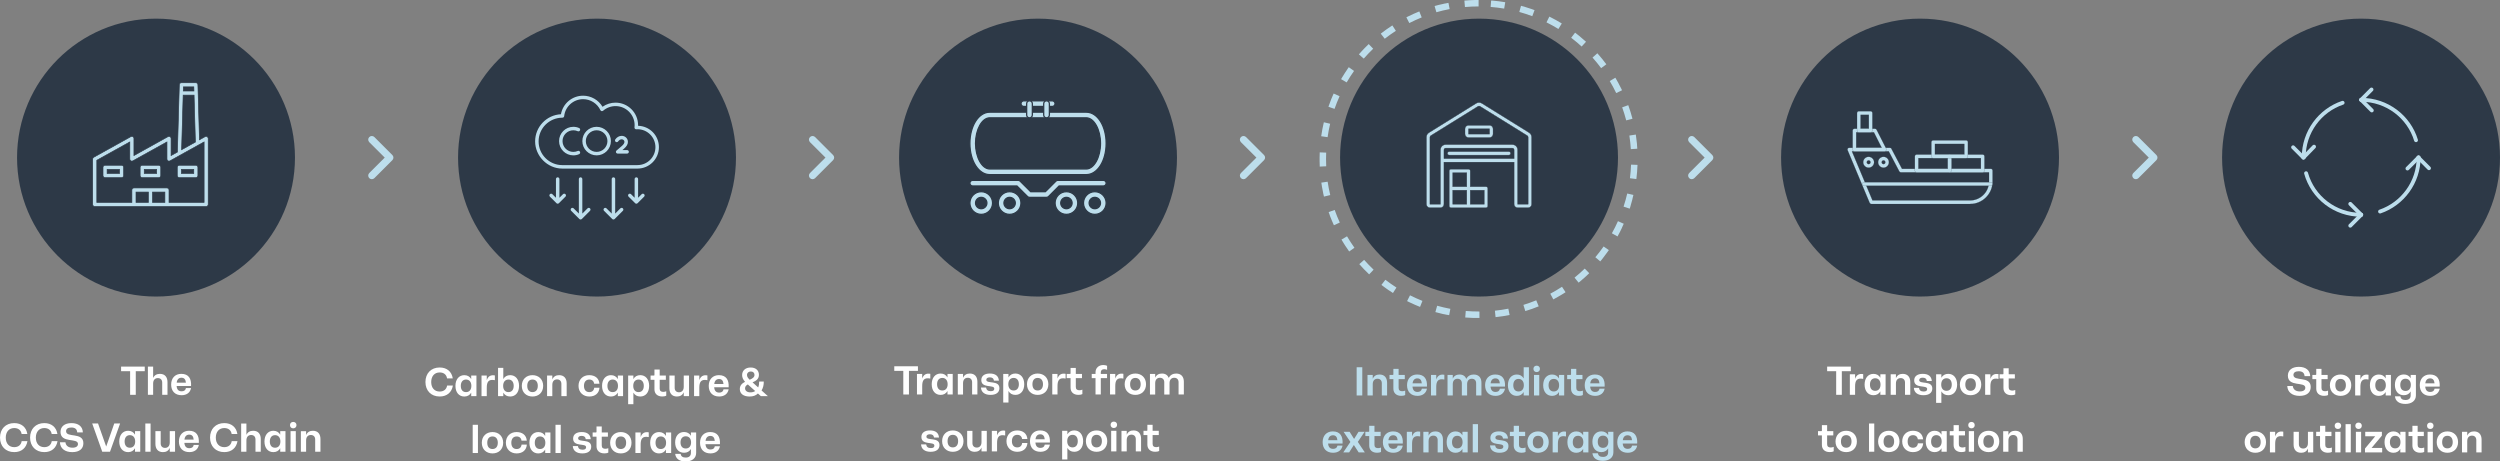<svg xmlns="http://www.w3.org/2000/svg" id="Ebene_1" data-name="Ebene 1" viewBox="0 0 3866.38 713.7"><rect x="0" y="0" width="3866.38" height="713.7" fill="#808080" stroke="none"/><g><circle cx="241.28" cy="243.73" r="214.91" style="fill: #2d3947;"></circle><g><path d="M320.44,211.34c-.97-.57-2.18-.59-3.17-.04l-8.78,4.88-2.43-85.14c-.05-1.73-1.46-3.1-3.19-3.1h-22.34c-1.73,0-3.14,1.37-3.19,3.1l-2.97,104.11-9.79,5.42v-26.48c0-1.76-1.43-3.19-3.19-3.19-.54,0-1.07.14-1.55.4l-52.7,29.27v-26.48c0-1.76-1.43-3.19-3.19-3.19-.54,0-1.07.14-1.55.4l-57.44,31.91c-1.01.56-1.64,1.63-1.64,2.79v70.2c0,1.76,1.43,3.19,3.19,3.19h172.31c1.76,0,3.19-1.43,3.19-3.19v-102.11c0-1.13-.6-2.18-1.57-2.75ZM283.63,134.32h16.13l.19,6.38h-16.5l.18-6.38ZM283.27,147.09h16.87l2.07,72.59-21.36,11.86,2.42-84.45ZM229.48,313.01h-19.15v-15.95h19.15v15.95ZM255.01,313.01h-19.15v-15.95h19.15v15.95ZM315.63,313.01h-54.24v-19.15c0-1.76-1.43-3.19-3.19-3.19h-51.05c-1.76,0-3.19,1.43-3.19,3.19v19.15h-54.24v-65.13l51.05-28.36v26.48c0,1.76,1.43,3.19,3.19,3.19.54,0,1.07-.14,1.55-.4l52.7-29.27v26.48c0,1.76,1.43,3.19,3.19,3.19.54,0,1.07-.14,1.55-.4l30.09-16.72,13.99-7.77,8.62-4.79v93.49Z" style="fill: #bddeec; stroke: #2d3947; stroke-miterlimit: 10;"></path><path d="M188,255.57h-25.53c-1.76,0-3.19,1.43-3.19,3.19v12.76c0,1.76,1.43,3.19,3.19,3.19h25.53c1.76,0,3.19-1.43,3.19-3.19v-12.76c0-1.76-1.43-3.19-3.19-3.19ZM184.81,268.34h-19.15v-6.38h19.15v6.38Z" style="fill: #bddeec; stroke: #2d3947; stroke-miterlimit: 10;"></path><path d="M245.43,255.57h-25.53c-1.76,0-3.19,1.43-3.19,3.19v12.76c0,1.76,1.43,3.19,3.19,3.19h25.53c1.76,0,3.19-1.43,3.19-3.19v-12.76c0-1.76-1.43-3.19-3.19-3.19ZM242.24,268.34h-19.15v-6.38h19.15v6.38Z" style="fill: #bddeec; stroke: #2d3947; stroke-miterlimit: 10;"></path><path d="M302.87,255.57h-25.53c-1.76,0-3.19,1.43-3.19,3.19v12.76c0,1.76,1.43,3.19,3.19,3.19h25.53c1.76,0,3.19-1.43,3.19-3.19v-12.76c0-1.76-1.43-3.19-3.19-3.19ZM299.68,268.34h-19.15v-6.38h19.15v6.38Z" style="fill: #bddeec; stroke: #2d3947; stroke-miterlimit: 10;"></path></g></g><g><circle cx="923.32" cy="243.73" r="214.91" style="fill: #2d3947;"></circle><path d="M986.83,194.54c.01-.3.01-.6.01-.91,0-19.24-15.65-34.89-34.89-34.89-7.21,0-14.23,2.25-20.1,6.4-6.24-10.51-17.68-17.14-30-17.14-17.02,0-31.38,12.17-34.32,28.68-22.21,1.11-39.93,19.52-39.93,42s18.86,42.05,42.05,42.05h116.3c18.25,0,33.1-14.85,33.1-33.1s-14.37-32.62-32.22-33.09ZM985.95,255.36h-116.3c-20.23,0-36.68-16.45-36.68-36.68s16.44-36.67,36.87-36.67h.02c1.37,0,2.52-1.03,2.67-2.39,1.65-14.96,14.26-26.25,29.33-26.25,11.36,0,21.85,6.67,26.7,16.99.36.76,1.05,1.31,1.87,1.48.83.18,1.67-.04,2.31-.59,5.36-4.61,12.18-7.15,19.22-7.15,16.28,0,29.52,13.24,29.52,29.52,0,1.14-.08,2.27-.21,3.38-.09.79.17,1.58.72,2.15.55.58,1.33.88,2.12.83l.4-.03c.48-.03.95-.07,1.44-.07,15.29,0,27.73,12.44,27.73,27.73s-12.44,27.73-27.73,27.73ZM869.98,218.2c0,9.22,7.5,16.72,16.72,16.72,2.38,0,4.66-.48,6.77-1.43,1.35-.61,2.94,0,3.55,1.35.6,1.35,0,2.94-1.35,3.55-2.81,1.26-5.83,1.9-8.97,1.9-12.18,0-22.09-9.91-22.09-22.09s9.91-22.08,22.09-22.08c3.14,0,6.16.64,8.97,1.9,1.35.61,1.96,2.19,1.35,3.55-.61,1.36-2.21,1.96-3.55,1.35-2.11-.95-4.39-1.43-6.77-1.43-9.22,0-16.72,7.5-16.72,16.72h0ZM922.72,196.11c-12.18,0-22.08,9.91-22.08,22.08s9.91,22.09,22.08,22.09,22.09-9.91,22.09-22.09-9.91-22.08-22.09-22.08ZM922.72,234.92c-9.22,0-16.72-7.5-16.72-16.72s7.5-16.72,16.72-16.72,16.72,7.5,16.72,16.72-7.5,16.72-16.72,16.72ZM972.53,234.83c0,1.48-1.2,2.68-2.68,2.68h-14.6c-1.13,0-2.13-.7-2.52-1.75-.39-1.06-.08-2.24.78-2.97l7.98-6.82c2.82-2.41,4.25-4.6,4.25-6.5s-1.47-4-4.2-4c-2.12,0-4.14,1.17-5.53,3.21-.84,1.22-2.5,1.55-3.73.71-1.22-.84-1.54-2.5-.71-3.73,2.41-3.53,6.04-5.56,9.97-5.56,5.36,0,9.57,4.11,9.57,9.36,0,3.59-2,7.05-6.13,10.58l-2.45,2.09h7.33c1.48,0,2.68,1.2,2.68,2.68h0ZM963.28,322.23c1.05,1.05,1.05,2.75,0,3.8l-12.65,12.65c-.5.5-1.18.79-1.9.79s-1.39-.28-1.9-.79l-12.65-12.65c-1.05-1.05-1.05-2.75,0-3.8,1.05-1.05,2.75-1.05,3.8,0l8.07,8.07v-53.38c0-1.48,1.2-2.68,2.68-2.68s2.68,1.2,2.68,2.68v53.38l8.07-8.07c1.05-1.05,2.75-1.05,3.8,0h0ZM996.18,300.32c1.05,1.05,1.05,2.75,0,3.8l-10.12,10.12c-.52.52-1.21.79-1.9.79s-1.37-.26-1.9-.79l-10.12-10.12c-1.05-1.05-1.05-2.75,0-3.8s2.75-1.05,3.8,0l5.54,5.54v-28.95c0-1.48,1.2-2.68,2.68-2.68s2.68,1.2,2.68,2.68v28.95l5.54-5.54c1.05-1.05,2.75-1.05,3.8,0ZM912.46,322.23c1.05,1.05,1.05,2.75,0,3.8l-12.65,12.65c-.5.5-1.18.79-1.9.79s-1.39-.28-1.9-.79l-12.65-12.65c-1.05-1.05-1.05-2.75,0-3.8,1.05-1.05,2.75-1.05,3.8,0l8.07,8.07v-53.38c0-1.48,1.2-2.68,2.68-2.68s2.68,1.2,2.68,2.68v53.38l8.07-8.07c1.05-1.05,2.75-1.05,3.8,0h0ZM874.51,300.32c1.05,1.05,1.05,2.75,0,3.8l-10.12,10.12c-.52.52-1.21.79-1.9.79s-1.37-.26-1.9-.79l-10.12-10.12c-1.05-1.05-1.05-2.75,0-3.8,1.05-1.05,2.75-1.05,3.8,0l5.54,5.54v-28.95c0-1.48,1.2-2.68,2.68-2.68s2.68,1.2,2.68,2.68v28.95l5.54-5.54c1.05-1.05,2.75-1.05,3.8,0Z" style="fill: #bddeec;"></path></g><circle cx="2287.4" cy="243.73" r="214.91" style="fill: #2d3947;"></circle><g><path d="M2364.92,205.21l-73.23-45.46c-2.61-1.62-5.98-1.62-8.58,0l-73.23,45.46c-2.41,1.49-3.85,4.08-3.85,6.91v103.72c0,2.99,2.43,5.42,5.42,5.42h16.27c2.99,0,5.42-2.43,5.42-5.42v-65.1h108.5v65.1c0,2.99,2.43,5.42,5.42,5.42h16.27c2.99,0,5.42-2.43,5.42-5.42v-103.72c0-2.84-1.44-5.42-3.85-6.91ZM2233.15,245.33v-13.56c0-1.5,1.22-2.71,2.71-2.71h103.07c1.5,0,2.71,1.22,2.71,2.71v13.56h-108.5ZM2363.34,315.85h-16.27v-84.08c0-4.49-3.65-8.14-8.14-8.14h-103.07c-4.49,0-8.14,3.65-8.14,8.14v84.08h-16.27v-103.72c0-.95.48-1.81,1.28-2.31l73.24-45.46c.86-.54,1.99-.54,2.86,0l73.24,45.46c.8.5,1.28,1.36,1.28,2.31v103.72h0Z" style="fill: #bddeec; stroke: #2d3947; stroke-miterlimit: 10; stroke-width: .5px;"></path><path d="M2303.67,193.79h-32.55c-2.99,0-5.42,2.43-5.42,5.42v8.14c0,2.99,2.43,5.42,5.42,5.42h32.55c2.99,0,5.42-2.43,5.42-5.42v-8.14c0-2.99-2.43-5.42-5.42-5.42ZM2271.12,207.35v-8.14h32.55v8.14s-32.55,0-32.55,0Z" style="fill: #bddeec; stroke: #2d3947; stroke-miterlimit: 10; stroke-width: .5px;"></path><path d="M2271.12,261.6h-27.12c-1.5,0-2.71,1.21-2.71,2.71v54.25c0,1.5,1.21,2.71,2.71,2.71h54.25c1.5,0,2.71-1.21,2.71-2.71v-27.12c0-1.5-1.21-2.71-2.71-2.71h-24.41v-24.41c0-1.5-1.21-2.71-2.71-2.71ZM2246.71,267.03h21.7v21.7h-21.7v-21.7ZM2246.71,294.15h21.7v21.7h-21.7v-21.7ZM2295.53,315.85h-21.7v-21.7h21.7v21.7Z" style="fill: #bddeec; stroke: #2d3947; stroke-miterlimit: 10; stroke-width: .5px;"></path><path d="M2333.51,234.48h-92.22c-1.5,0-2.71,1.21-2.71,2.71s1.21,2.71,2.71,2.71h92.22c1.5,0,2.71-1.21,2.71-2.71s-1.21-2.71-2.71-2.71Z" style="fill: #bddeec; stroke: #2d3947; stroke-miterlimit: 10; stroke-width: .5px;"></path></g><g><circle cx="3651.47" cy="243.73" r="214.91" style="fill: #2d3947;"></circle><g><path d="M3562.81,243.28c0-39.2,25.07-72.48,60.17-84.33" style="fill: none; stroke: #bddeec; stroke-linecap: round; stroke-linejoin: round; stroke-width: 6px;"></path><path d="M3651.7,332.17c-40.57,0-74.76-26.89-85.24-64.27" style="fill: none; stroke: #bddeec; stroke-linecap: round; stroke-linejoin: round; stroke-width: 6px;"></path><path d="M3740.59,243.28c0,38.75-25.07,72.02-59.71,83.87" style="fill: none; stroke: #bddeec; stroke-linecap: round; stroke-linejoin: round; stroke-width: 6px;"></path><path d="M3651.7,154.39c40.11,0,73.85,26.44,84.79,62.45" style="fill: none; stroke: #bddeec; stroke-linecap: round; stroke-linejoin: round; stroke-width: 6px;"></path><path d="M3651.7,154.39l16.41,16.41" style="fill: none; stroke: #bddeec; stroke-linecap: round; stroke-linejoin: round; stroke-width: 6px;"></path><path d="M3651.7,154.39l15.95-15.95" style="fill: none; stroke: #bddeec; stroke-linecap: round; stroke-linejoin: round; stroke-width: 6px;"></path><path d="M3651.7,332.17l-16.87-16.87" style="fill: none; stroke: #bddeec; stroke-linecap: round; stroke-linejoin: round; stroke-width: 6px;"></path><path d="M3651.7,332.17l-16.87,16.87" style="fill: none; stroke: #bddeec; stroke-linecap: round; stroke-linejoin: round; stroke-width: 6px;"></path><path d="M3562.36,243.73l16.41-16.87" style="fill: none; stroke: #bddeec; stroke-linecap: round; stroke-linejoin: round; stroke-width: 6px;"></path><path d="M3562.36,243.73l-15.95-15.95" style="fill: none; stroke: #bddeec; stroke-linecap: round; stroke-linejoin: round; stroke-width: 6px;"></path><path d="M3740.13,243.73l-16.87,16.87" style="fill: none; stroke: #bddeec; stroke-linecap: round; stroke-linejoin: round; stroke-width: 6px;"></path><path d="M3740.13,243.73l16.41,16.41" style="fill: none; stroke: #bddeec; stroke-linecap: round; stroke-linejoin: round; stroke-width: 6px;"></path></g></g><g><circle cx="2969.44" cy="243.73" r="214.91" style="fill: #2d3947;"></circle><g><path d="M3046.82,315.47h-152.72c-1.11,0-2.07-.69-2.63-1.8l-34-81.27c-.41-.97-.28-1.93.14-2.63.55-.83,1.38-1.24,2.35-1.24h62.75c1.11,0,2.07.55,2.49,1.52l16.31,30.96h137.38c1.52,0,2.76,1.24,2.76,2.76v16.86c0,19.21-15.62,34.83-34.83,34.83ZM2895.89,309.94h150.93c16.17,0,29.3-13.13,29.3-29.3v-14.1h-136.28c-1.11,0-1.93-.55-2.49-1.52l-16.31-30.96h-56.94l31.79,75.88Z" style="fill: #bddeec; fill-rule: evenodd; stroke: #2d3947; stroke-miterlimit: 10; stroke-width: .25px;"></path><g><path d="M2889.95,259.35c-4.56,0-8.43-3.73-8.43-8.43s3.87-8.43,8.43-8.43,8.43,3.87,8.43,8.43-3.73,8.43-8.43,8.43ZM2889.95,248.02c-1.52,0-2.9,1.38-2.9,2.9,0,1.66,1.38,2.9,2.9,2.9s2.9-1.24,2.9-2.9c0-1.52-1.24-2.9-2.9-2.9Z" style="fill: #bddeec; fill-rule: evenodd; stroke: #2d3947; stroke-miterlimit: 10; stroke-width: .25px;"></path><path d="M2913.03,259.35c-4.7,0-8.43-3.73-8.43-8.43s3.73-8.43,8.43-8.43,8.29,3.87,8.29,8.43-3.73,8.43-8.29,8.43ZM2913.03,248.02c-1.66,0-2.9,1.38-2.9,2.9,0,1.66,1.24,2.9,2.9,2.9,1.52,0,2.76-1.24,2.76-2.9,0-1.52-1.24-2.9-2.76-2.9Z" style="fill: #bddeec; fill-rule: evenodd; stroke: #2d3947; stroke-miterlimit: 10; stroke-width: .25px;"></path></g><path d="M3078.61,287.27h-195.57c-1.52,0-2.76-1.24-2.76-2.76s1.24-2.76,2.76-2.76h195.57c1.52,0,2.76,1.24,2.76,2.76s-1.24,2.76-2.76,2.76Z" style="fill: #bddeec; fill-rule: evenodd; stroke: #2d3947; stroke-miterlimit: 10; stroke-width: .25px;"></path><path d="M3066.31,266.54h-51.14c-1.52,0-2.76-1.24-2.76-2.76v-21.98c0-1.52,1.24-2.76,2.76-2.76h51.14c1.52,0,2.76,1.24,2.76,2.76v21.98c0,1.52-1.24,2.76-2.76,2.76ZM3017.93,261.01h45.61v-16.45h-45.61v16.45Z" style="fill: #bddeec; fill-rule: evenodd; stroke: #2d3947; stroke-miterlimit: 10; stroke-width: .25px;"></path><path d="M3015.17,266.54h-51c-1.52,0-2.76-1.24-2.76-2.76v-21.98c0-1.52,1.24-2.76,2.76-2.76h51c1.52,0,2.76,1.24,2.76,2.76v21.98c0,1.52-1.24,2.76-2.76,2.76ZM2966.93,261.01h45.47v-16.45h-45.47v16.45Z" style="fill: #bddeec; fill-rule: evenodd; stroke: #2d3947; stroke-miterlimit: 10; stroke-width: .25px;"></path><path d="M3040.74,244.56h-51c-1.66,0-2.76-1.24-2.76-2.76v-21.98c0-1.52,1.24-2.76,2.76-2.76h51c1.52,0,2.76,1.24,2.76,2.76v21.98c0,1.52-1.24,2.76-2.76,2.76ZM2992.5,239.04h45.47v-16.45h-45.47v16.45Z" style="fill: #bddeec; fill-rule: evenodd; stroke: #2d3947; stroke-miterlimit: 10; stroke-width: .25px;"></path><path d="M2914.69,234.06h-46.72c-1.52,0-2.76-1.24-2.76-2.76v-29.44c0-1.52,1.24-2.76,2.76-2.76h31.79c1.11,0,1.93.55,2.49,1.52l14.93,29.44c.41.83.41,1.8-.14,2.63s-1.38,1.38-2.35,1.38ZM2870.74,228.53h39.39l-12.02-23.91h-27.37v23.91Z" style="fill: #bddeec; fill-rule: evenodd; stroke: #2d3947; stroke-miterlimit: 10; stroke-width: .25px;"></path><path d="M2892.99,204.62h-18.24c-1.52,0-2.76-1.24-2.76-2.76v-27.09c0-1.52,1.24-2.76,2.76-2.76h18.24c1.52,0,2.76,1.24,2.76,2.76v27.09c0,1.52-1.24,2.76-2.76,2.76ZM2877.51,199.09h12.72v-21.56h-12.72v21.56Z" style="fill: #bddeec; fill-rule: evenodd; stroke: #2d3947; stroke-miterlimit: 10; stroke-width: .25px;"></path></g></g><circle cx="1605.36" cy="243.73" r="214.91" style="fill: #2d3947;"></circle><g><g><path d="M1517.52,331.57c-9.69,0-17.57-7.88-17.57-17.57s7.88-17.57,17.57-17.57,17.57,7.88,17.57,17.57-7.88,17.57-17.57,17.57ZM1517.52,305.22c-4.85,0-8.78,3.94-8.78,8.78s3.94,8.78,8.78,8.78,8.78-3.94,8.78-8.78-3.94-8.78-8.78-8.78Z" style="fill: #bddeec; stroke: #2d3947; stroke-miterlimit: 10; stroke-width: 2px;"></path><path d="M1561.43,331.57c-9.69,0-17.57-7.88-17.57-17.57s7.88-17.57,17.57-17.57,17.57,7.88,17.57,17.57-7.88,17.57-17.57,17.57ZM1561.43,305.22c-4.85,0-8.78,3.94-8.78,8.78s3.94,8.78,8.78,8.78,8.78-3.94,8.78-8.78-3.94-8.78-8.78-8.78Z" style="fill: #bddeec; stroke: #2d3947; stroke-miterlimit: 10; stroke-width: 2px;"></path><path d="M1649.27,331.57c-9.69,0-17.57-7.88-17.57-17.57s7.88-17.57,17.57-17.57,17.57,7.88,17.57,17.57-7.88,17.57-17.57,17.57ZM1649.27,305.22c-4.85,0-8.78,3.94-8.78,8.78s3.94,8.78,8.78,8.78,8.78-3.94,8.78-8.78-3.94-8.78-8.78-8.78Z" style="fill: #bddeec; stroke: #2d3947; stroke-miterlimit: 10; stroke-width: 2px;"></path><path d="M1693.19,331.57c-9.69,0-17.57-7.88-17.57-17.57s7.88-17.57,17.57-17.57,17.57,7.88,17.57,17.57-7.88,17.57-17.57,17.57ZM1693.19,305.22c-4.85,0-8.78,3.94-8.78,8.78s3.94,8.78,8.78,8.78,8.78-3.94,8.78-8.78-3.94-8.78-8.78-8.78Z" style="fill: #bddeec; stroke: #2d3947; stroke-miterlimit: 10; stroke-width: 2px;"></path></g><path d="M1618.53,305.22h-26.35c-1.17,0-2.28-.47-3.11-1.28l-16.28-16.28h-68.44c-2.42,0-4.39-1.97-4.39-4.39s1.97-4.39,4.39-4.39h70.27c1.17,0,2.28.47,3.11,1.28l16.28,16.28h22.71l16.28-16.28c.83-.83,1.94-1.28,3.11-1.28h70.27c2.42,0,4.39,1.97,4.39,4.39s-1.97,4.39-4.39,4.39h-68.45l-16.28,16.28c-.83.82-1.95,1.28-3.12,1.28Z" style="fill: #bddeec; stroke: #2d3947; stroke-miterlimit: 10; stroke-width: 2px;"></path><g><path d="M1680.01,270.09h-149.32c-17.24,0-30.74-21.22-30.74-48.31s13.5-48.31,30.74-48.31h149.32c17.24,0,30.74,21.22,30.74,48.31s-13.5,48.31-30.74,48.31ZM1530.69,182.25c-11.9,0-21.96,18.1-21.96,39.53s10.06,39.53,21.96,39.53h149.32c11.9,0,21.96-18.1,21.96-39.53s-10.06-39.53-21.96-39.53h-149.32Z" style="fill: #bddeec; stroke: #2d3947; stroke-miterlimit: 10; stroke-width: 2px;"></path><path d="M1627.31,164.68h-43.92c-2.42,0-4.39-1.97-4.39-4.39s1.97-4.39,4.39-4.39h43.92c2.42,0,4.39,1.97,4.39,4.39s-1.97,4.39-4.39,4.39Z" style="fill: #bddeec; stroke: #2d3947; stroke-miterlimit: 10; stroke-width: 2px;"></path><path d="M1592.18,182.25c-2.42,0-4.39-1.97-4.39-4.39v-17.57c0-2.42,1.97-4.39,4.39-4.39s4.39,1.97,4.39,4.39v17.57c0,2.42-1.97,4.39-4.39,4.39Z" style="fill: #bddeec; stroke: #2d3947; stroke-miterlimit: 10; stroke-width: 2px;"></path><path d="M1618.53,182.25c-2.42,0-4.39-1.97-4.39-4.39v-17.57c0-2.42,1.97-4.39,4.39-4.39s4.39,1.97,4.39,4.39v17.57c0,2.42-1.97,4.39-4.39,4.39Z" style="fill: #bddeec; stroke: #2d3947; stroke-miterlimit: 10; stroke-width: 2px;"></path></g></g><g id="up-2"><path d="M579,275.49l27.81-27.81c2.18-2.16,2.2-5.68.03-7.87-.01-.01-.02-.02-.03-.03l-27.81-27.81c-2.16-2.18-5.68-2.2-7.87-.03-.01.01-.02.02-.03.03-2.18,2.16-2.2,5.68-.03,7.87.01.01.02.02.03.03l23.92,23.86-23.92,23.86c-2.18,2.16-2.2,5.68-.03,7.87.01.01.02.02.03.03,2.16,2.18,5.68,2.2,7.87.03.01-.01.02-.02.03-.03Z" style="fill: #bddeec;"></path></g><g id="up-2-2" data-name="up-2"><path d="M1260.62,275.49l27.81-27.81c2.18-2.16,2.2-5.68.03-7.87-.01-.01-.02-.02-.03-.03l-27.81-27.81c-2.16-2.18-5.68-2.2-7.87-.03-.01.01-.02.02-.03.03-2.18,2.16-2.2,5.68-.03,7.87.01.01.02.02.03.03l23.92,23.86-23.92,23.86c-2.18,2.16-2.2,5.68-.03,7.87.01.01.02.02.03.03,2.16,2.18,5.68,2.2,7.87.03.01-.01.02-.02.03-.03Z" style="fill: #bddeec;"></path></g><g id="up-2-3" data-name="up-2"><path d="M1927.08,275.49l27.81-27.81c2.18-2.16,2.2-5.68.03-7.87-.01-.01-.02-.02-.03-.03l-27.81-27.81c-2.16-2.18-5.68-2.2-7.87-.03-.01.01-.02.02-.03.03-2.18,2.16-2.2,5.68-.03,7.87.01.01.02.02.03.03l23.92,23.86-23.92,23.86c-2.18,2.16-2.2,5.68-.03,7.87.01.01.02.02.03.03,2.16,2.18,5.68,2.2,7.87.03.01-.01.02-.02.03-.03Z" style="fill: #bddeec;"></path></g><g id="up-2-4" data-name="up-2"><path d="M2620.32,275.49l27.81-27.81c2.18-2.16,2.2-5.68.03-7.87-.01-.01-.02-.02-.03-.03l-27.81-27.81c-2.16-2.18-5.68-2.2-7.87-.03-.01.01-.02.02-.03.03-2.18,2.16-2.2,5.68-.03,7.87.01.01.02.02.03.03l23.92,23.86-23.92,23.86c-2.18,2.16-2.2,5.68-.03,7.87.01.01.02.02.03.03,2.16,2.18,5.68,2.2,7.87.03.01-.01.02-.02.03-.03Z" style="fill: #bddeec;"></path></g><g id="up-2-5" data-name="up-2"><path d="M3307.19,275.49l27.81-27.81c2.18-2.16,2.2-5.68.03-7.87-.01-.01-.02-.02-.03-.03l-27.81-27.81c-2.16-2.18-5.68-2.2-7.87-.03-.01.01-.02.02-.03.03-2.18,2.16-2.2,5.68-.03,7.87.01.01.02.02.03.03l23.92,23.86-23.92,23.86c-2.18,2.16-2.2,5.68-.03,7.87.01.01.02.02.03.03,2.16,2.18,5.68,2.2,7.87.03.01-.01.02-.02.03-.03Z" style="fill: #bddeec;"></path></g><path d="M2286.73,0h-.12s-.04,0-.07,0h-.04s-.04,0-.06,0c-.01,0-.03,0-.04,0-.02,0-.04,0-.06,0-.01,0-.03,0-.04,0-.02,0-.04,0-.06,0-.01,0-.02,0-.03,0-.02,0-.04,0-.07,0-.01,0-.02,0-.03,0-.07,0-.12,0-.19,0-.01,0-.03,0-.04,0-.02,0-.04,0-.06,0-.01,0-.03,0-.04,0-.02,0-.04,0-.06,0-.01,0-.02,0-.04,0-.02,0-.04,0-.06,0-.01,0-.03,0-.04,0-.02,0-.04,0-.06,0-.01,0-.02,0-.04,0-.02,0-.04,0-.07,0,0,0-.02,0-.02,0-.03,0-.06,0-.09,0,0,0,0,0-.01,0-.03,0-.05,0-.08,0-.01,0-.02,0-.04,0-.02,0-.04,0-.05,0-.01,0-.03,0-.04,0-.02,0-.03,0-.05,0-.01,0-.03,0-.04,0-.02,0-.04,0-.05,0-.01,0-.03,0-.04,0-.02,0-.04,0-.05,0-.01,0-.03,0-.04,0-.02,0-.03,0-.05,0-.01,0-.03,0-.04,0-.03,0-.06,0-.09,0,0,0-.02,0-.03,0-.02,0-.04,0-.06,0-.01,0-.03,0-.04,0-.02,0-.03,0-.05,0-.02,0-.03,0-.05,0-.02,0-.03,0-.05,0-.02,0-.03,0-.05,0-.02,0-.03,0-.04,0-.02,0-.03,0-.05,0s-.03,0-.04,0-.03,0-.05,0c-.02,0-.03,0-.05,0-.03,0-.05,0-.08,0-.02,0-.04,0-.05,0-.02,0-.04,0-.05,0,0,0-.03,0-.04,0-.02,0-.04,0-.05,0,0,0-.03,0-.04,0-.02,0-.04,0-.06,0-.02,0-.02,0-.03,0-.02,0-.04,0-.06,0,0,0-.02,0-.03,0-.02,0-.04,0-.06,0,0,0,0,0-.02,0h-.07s0,0,0,0c-.05,0-.11,0-.17,0,0,0,0,0,0,0-.03,0-.05,0-.07,0h-.01s-.05,0-.07,0c0,0-.01,0-.02,0-.02,0-.04,0-.07,0,0,0-.02,0-.03,0-.02,0-.04,0-.06,0,0,0-.02,0-.03,0-.02,0-.04,0-.06,0,0,0,0,0-.02,0-.11,0-.22,0-.33,0h0s-.05,0-.07,0c0,0,0,0-.02,0-.02,0-.05,0-.07,0h-.02s-.05,0-.07,0c0,0,0,0-.01,0-.17,0-.34,0-.5,0,0,0,0,0,0,0-5.7.11-11.35.42-16.95.92l.88,9.96c6.97-.62,14.06-.93,21.09-.93V0h0ZM2240.01,4.43c-1.2.23-2.39.47-3.59.72,0,0,0,0,0,0-.03,0-.06.01-.09.02,0,0,0,0,0,0-.03,0-.05.01-.08.02,0,0,0,0-.01,0-.03,0-.05.01-.08.02,0,0,0,0,0,0-.03,0-.06.01-.09.02,0,0,0,0,0,0-.09.02-.18.04-.28.06,0,0-.01,0-.02,0-.02,0-.05.01-.07.02h-.03s-.04.02-.06.02c-.01,0-.02,0-.03,0-.02,0-.04,0-.05.01-.01,0-.03,0-.04,0-.02,0-.03,0-.05.01-.01,0-.03,0-.04,0-.02,0-.03,0-.04,0-.02,0-.03,0-.05,0-.02,0-.03,0-.04,0-.01,0-.03,0-.04,0-.02,0-.02,0-.04,0-.1.02-.19.04-.29.06h-.02s-.04.01-.07.02c0,0-.01,0-.02,0-.02,0-.04,0-.07.01,0,0-.01,0-.02,0-.02,0-.04,0-.06.01,0,0-.02,0-.03,0-.02,0-.04,0-.07.01,0,0,0,0-.02,0-.02,0-.05.01-.07.02h0c-2.19.47-4.36.98-6.53,1.51,0,0,0,0,0,0-.03,0-.05.01-.08.02h0s-.05.01-.08.02h0s-.05.01-.08.02h0s-.05.01-.08.02h0c-.11.03-.21.05-.32.08h-.02s-.04.01-.06.02h-.02s-.04.02-.06.02c0,0-.02,0-.03,0-.02,0-.04,0-.06.01h-.03s-.03.02-.05.02c-.02,0-.02,0-.04,0-.02,0-.03,0-.05.01,0,0-.03,0-.03,0h-.05s-.03.02-.04.02c-.02,0-.03,0-.05.01-.02,0-.04.01-.06.02,0,0-.01,0-.02,0-.03,0-.06.01-.09.02,0,0-.01,0-.02,0-.02,0-.05.01-.07.02-.01,0-.02,0-.03,0-.02,0-.04,0-.06.01-.01,0-.02,0-.03,0-.02,0-.04.01-.06.01-.01,0-.02,0-.03,0-.02,0-.04.01-.06.01-.01,0-.02,0-.03,0-.02,0-.04.01-.06.01-.01,0-.02,0-.03,0-.02,0-.05.01-.06.02,0,0-.01,0-.02,0-.03,0-.04.01-.08.02,0,0,0,0-.01,0-.12.03-.24.06-.36.09,0,0,0,0,0,0-.03,0-.06.01-.09.02,0,0,0,0,0,0-.03,0-.05.01-.09.02,0,0,0,0,0,0-2.23.57-4.44,1.18-6.65,1.81l2.76,9.61c6.73-1.94,13.63-3.59,20.51-4.91l-1.89-9.82h0ZM2194.99,17.68c-5.87,2.36-11.62,4.94-17.26,7.73,0,0,0,0,0,0-.02.01-.05.02-.07.03,0,0,0,0,0,0-.02.01-.05.02-.07.03h0s-.05.03-.07.04h0c-.07.04-.14.07-.21.11,0,0-.01,0-.02,0-.01,0-.03.01-.04.02l-.04.02-.03.02s-.03.01-.05.03c0,0-.02,0-.03.01-.02.01-.03.02-.05.03,0,0-.01,0-.02.01-.02.01-.04.02-.06.03,0,0-.01,0-.02,0-.03.01-.04.02-.07.03,0,0,0,0,0,0-.03.01-.05.02-.08.04,0,0,0,0,0,0-.6.3-1.19.6-1.79.9l4.55,8.9c6.24-3.19,12.7-6.13,19.2-8.75l-3.73-9.28h0ZM2153.33,39.29c-6.17,3.99-12.14,8.25-17.92,12.76l6.16,7.88c5.52-4.32,11.31-8.44,17.19-12.24l-5.43-8.4h0ZM2116.53,68.41c-1.89,1.81-3.75,3.65-5.58,5.52h0s-.04.04-.06.06c0,0,0,0,0,0-.02.02-.04.04-.06.06,0,0,0,0,0,0-.02.02-.04.04-.06.06,0,0,0,0,0,0-.21.22-.43.44-.64.66,0,0,0,0,0,0-.02.02-.04.04-.06.06,0,0,0,0,0,0-.02.02-.03.04-.06.06,0,0,0,0-.01.01-.02.02-.03.03-.05.06,0,0,0,0,0,0-.02.02-.04.04-.06.06,0,0,0,0,0,0-.02.02-.04.04-.06.06,0,0,0,0,0,0-.02.02-.04.04-.06.06,0,0,0,0,0,0-.15.15-.3.31-.45.46,0,0,0,0,0,0-.02.02-.04.04-.06.06,0,0,0,0,0,0-.02.02-.04.04-.06.06,0,0,0,0,0,0-.02.02-.03.04-.06.06,0,0,0,0,0,0-.02.02-.03.04-.05.06,0,0,0,0,0,0-.02.02-.03.03-.05.06,0,0,0,0-.01.01-.02.02-.03.04-.05.06,0,0,0,0,0,0-.02.02-.03.04-.06.06,0,0,0,0,0,0-.13.13-.25.26-.38.4,0,0,0,0,0,0-.02.02-.04.04-.06.06,0,0,0,0,0,0-.02.02-.03.04-.05.06,0,0,0,0,0,0-.02.02-.03.04-.06.06,0,0,0,0,0,0-.02.02-.03.03-.05.06,0,0,0,0-.01.01-.02.02-.03.03-.05.06,0,0,0,0,0,0-.02.02-.03.04-.05.06,0,0,0,0,0,0-.02.02-.04.04-.06.06,0,0,0,0,0,0-.02.02-.04.04-.06.06,0,0,0,0,0,0-.13.13-.25.27-.38.4h0s-.04.04-.06.06c0,0,0,0,0,0-.02.02-.03.04-.05.06,0,0,0,0,0,0-.02.02-.04.04-.06.06,0,0,0,0,0,0-.02.02-.04.04-.06.06,0,0,0,0,0,0-.02.02-.04.04-.06.06,0,0,0,0,0,0-.02.02-.03.04-.05.06,0,0,0,0,0,0-.17.18-.33.35-.5.53,0,0,0,0,0,0-.02.02-.04.04-.06.06,0,0,0,0,0,0-.02.02-.04.04-.06.06,0,0,0,0,0,0-.02.02-.04.04-.06.06,0,0,0,0,0,0-.02.02-.04.04-.06.06,0,0,0,0,0,0-.02.02-.04.04-.06.06,0,0,0,0,0,0-.02.02-.04.04-.06.07,0,0,0,0,0,0-.19.2-.38.41-.56.61,0,0,0,0,0,0-.02.02-.04.04-.06.06,0,0,0,0,0,0-.02.02-.03.03-.05.06,0,0,0,0,0,0-.02.02-.03.04-.05.06,0,0,0,0,0,0-.02.02-.04.04-.06.06,0,0,0,0,0,0-.02.02-.04.04-.06.07,0,0,0,0,0,0-.21.23-.41.45-.62.68,0,0,0,0,0,0-.02.02-.04.04-.06.06,0,0,0,0,0,0-.02.02-.03.04-.05.06,0,0,0,0,0,0-.02.02-.04.04-.06.06,0,0,0,0,0,0-.23.25-.45.5-.68.75,0,0,0,0,0,0-.82.91-1.64,1.83-2.45,2.76h0c-.05.06-.1.11-.15.17l7.54,6.57c4.61-5.28,9.51-10.42,14.57-15.27l-6.92-7.22h0ZM2085.89,103.96c-.16.23-.33.46-.49.7h0s-.03.05-.04.07h0s-.03.05-.05.07c0,0,0,0,0,.01-.01.02-.03.04-.04.06,0,0,0,0,0,0-.01.02-.03.04-.04.06,0,0,0,0,0,.01-.01.02-.03.04-.04.06h0c-.06.09-.11.17-.17.26,0,.01-.01.02-.02.03,0,.01-.02.03-.03.04,0,.01-.01.02-.02.03,0,.01-.02.03-.03.04,0,0-.02.03-.02.03,0,.01-.02.02-.02.03,0,.01-.02.03-.03.04,0,.01-.02.02-.02.03,0,.01-.02.03-.03.04,0,0-.01.02-.02.03,0,.01-.02.04-.03.05,0,0-.01.02-.02.03,0,.01-.02.04-.03.05,0,0-.01.02-.02.02-.01.02-.02.03-.04.05,0,0-.01.01-.02.02-.01.02-.03.04-.04.06,0,0,0,.01-.01.02-.01.02-.03.04-.04.06,0,0,0,.01-.01.02-.11.15-.21.3-.31.45,0,0,0,0,0,0-.04.05-.07.1-.1.15,0,0,0,0,0,0-2.94,4.27-5.74,8.62-8.41,13.08,0,0,0,0,0,0-.16.27-.31.53-.47.79,0,0,0,0,0,.01-.02.03-.02.04-.04.06,0,0,0,.01,0,.02-.01.02-.03.04-.04.06,0,0,0,.01-.01.02-.01.02-.02.04-.04.06,0,0,0,.01-.01.02,0,.01-.02.04-.03.05,0,0-.01.02-.02.03,0,.01-.02.04-.03.05,0,.01-.01.02-.02.03,0,.01-.02.03-.03.05,0,.01-.01.02-.02.03,0,.01-.02.03-.03.04,0,.01-.01.02-.02.03-.01.02-.01.02-.03.04,0,.01-.01.02-.02.03-.01.02-.02.03-.03.05,0,0-.01.02-.02.03-.02.03-.03.05-.04.08,0,.01-.01.02-.02.03-.01.02-.01.02-.03.04,0,.01-.02.03-.02.04,0,.01-.01.02-.02.04l-.03.05s-.01.02-.02.03c0,.02-.02.03-.03.05,0,0-.01.02-.02.03-.01.02-.02.03-.03.05,0,0-.01.02-.01.02,0,.02-.02.03-.03.05,0,.01,0,.01-.02.03,0,.02-.02.03-.03.05,0,0,0,.02-.01.02-.01.02-.02.04-.03.05,0,0,0,.01-.01.02-.01.02-.02.04-.03.06,0,0,0,0,0,.01-.01.02-.02.04-.04.06h0c-.09.16-.17.3-.26.45l8.64,5.03c3.52-6.05,7.36-12.02,11.41-17.75l-8.16-5.78h0ZM2062.55,144.67c-1.24,2.74-2.43,5.51-3.57,8.3h0c-.02.06-.05.12-.07.17h0c-.09.23-.19.46-.28.69,0,0,0,0,0,0-.01.03-.02.05-.03.08,0,0,0,0,0,.01-.01.03-.02.04-.03.07,0,0,0,.01,0,.02-.01.03-.02.04-.03.07,0,0,0,.01,0,.02,0,.02-.02.05-.03.07,0,0,0,.01,0,.02,0,.02-.02.04-.03.06,0,0,0,.01,0,.02,0,.02-.02.04-.03.06,0,0,0,.02,0,.02-.03.09-.07.17-.1.25,0,0,0,.01,0,.02,0,.02-.02.04-.03.07,0,0,0,.02-.01.03,0,.02-.01.04-.02.06,0,.01,0,.02-.01.03,0,.01-.01.04-.02.05,0,.01,0,.02-.01.04,0,.01-.01.03-.02.05,0,.01-.01.03-.02.04,0,.01-.01.03-.02.04,0,.02-.01.03-.02.04,0,.01,0,.02-.02.04,0,.02-.01.03-.02.05,0,0-.01.03-.01.03,0,.02-.01.03-.02.05,0,0-.01.03-.01.03,0,.02-.01.03-.02.05,0,0,0,.01,0,.02-.04.1-.08.2-.12.3h0s-.02.05-.03.08c0,0,0,0,0,.01,0,.02-.02.05-.03.07,0,0,0,0,0,.01,0,.02-.02.04-.03.07,0,0,0,.01,0,.02,0,.02-.02.04-.02.06,0,0,0,.01,0,.02,0,.02-.02.04-.02.06,0,0,0,.01,0,.02,0,.02-.02.04-.03.07h0s-.02.06-.03.08h0c-.06.16-.12.32-.19.48h0s-.02.05-.03.08c0,0,0,0,0,0-.01.03-.02.05-.03.08h0c-1.06,2.73-2.07,5.48-3.04,8.25l9.44,3.29c2.3-6.61,4.93-13.2,7.82-19.59l-9.11-4.12h0ZM2047.4,189.09c-1.68,7.09-3.05,14.3-4.1,21.61l9.9,1.42c1-6.94,2.32-13.92,3.93-20.73l-9.73-2.3h0ZM2041.02,235.58s0,.03,0,.04c0,.01,0,.02,0,.03,0,.07,0,.12,0,.18h0s0,.06,0,.1c0,0,0,0,0,.01,0,.03,0,.05,0,.09,0,0,0,0,0,0-.1,2.5-.16,5-.18,7.51h0c0,.14,0,.26,0,.39,0,0,0,0,0,0,0,.1,0,.19,0,.29h0s0,.06,0,.09c0,0,0,.01,0,.02,0,.03,0,.05,0,.08,0,0,0,0,0,.01,0,.1,0,.19,0,.29,0,0,0,.01,0,.02,0,.03,0,.04,0,.08,0,0,0,.01,0,.02,0,.03,0,.04,0,.08,0,0,0,.01,0,.02,0,.07,0,.12,0,.19,0,0,0,.02,0,.02,0,.02,0,.05,0,.07v.02s0,.06,0,.07v.02s0,.05,0,.08h0s0,.07,0,.1v.02s0,.05,0,.07c0,.01,0,.02,0,.03v.09s0,.05,0,.07v.12h0v.13s0,.04,0,.06v.04s0,.03,0,.06v.04s0,.04,0,.06v.04s0,.04,0,.06c0,.01,0,.03,0,.04,0,.02,0,.04,0,.06v.04s0,.04,0,.05v.04s0,.04,0,.06c0,.01,0,.03,0,.04,0,.02,0,.04,0,.05,0,.01,0,.03,0,.04,0,.02,0,.03,0,.06,0,.01,0,.02,0,.04,0,.02,0,.04,0,.07,0,0,0,.02,0,.03,0,.03,0,.06,0,.09,0,.01,0,.03,0,.04,0,.02,0,.04,0,.06,0,.01,0,.03,0,.04,0,.02,0,.03,0,.06,0,.01,0,.03,0,.04,0,.02,0,.04,0,.05,0,.02,0,.03,0,.05,0,.02,0,.02,0,.04,0,.02,0,.04,0,.06,0,.02,0,.02,0,.04v.05s0,.02,0,.04c0,.02,0,.04,0,.05,0,.02,0,.02,0,.04,0,.02,0,.04,0,.06,0,0,0,.02,0,.03,0,.02,0,.04,0,.07,0,0,0,.02,0,.03,0,.02,0,.04,0,.06,0,.02,0,.01,0,.03,0,.11,0,.22,0,.33h0s0,.06,0,.08c0,0,0,.01,0,.02,0,.02,0,.05,0,.07,0,0,0,.02,0,.03,0,.02,0,.05,0,.07,0,0,0,.02,0,.02v.07s0,.02,0,.03c0,.02,0,.04,0,.07,0,0,0,.02,0,.03,0,.02,0,.05,0,.07,0,0,0,0,0,.02,0,.03,0,.05,0,.08h0c.03,2.46.1,4.91.2,7.35v.02s0,.04,0,.07c0,0,0,.02,0,.03,0,.02,0,.04,0,.06,0,0,0,.02,0,.03,0,.02,0,.04,0,.06,0,.02,0,.02,0,.04v.05s0,.03,0,.05c0,.02,0,.03,0,.05,0,.02,0,.04,0,.05,0,.01,0,.03,0,.04,0,.02,0,.04,0,.06,0,.01,0,.02,0,.04,0,.02,0,.05,0,.08,0,0,0,.01,0,.02,0,.16.01.31.02.46l9.99-.47c-.17-3.7-.26-7.46-.26-11.18,0-3.3.07-6.65.21-9.94l-9.99-.41h0ZM2053.39,280.98l-9.89,1.47c.19,1.3.4,2.6.61,3.89h0s0,.06.02.09c0,0,0,0,0,0,.03.16.05.31.08.47,0,0,0,0,0,.01,0,.03,0,.04.01.08,0,0,0,.02,0,.03,0,.02,0,.05.01.06,0,.01,0,.02,0,.03,0,.02,0,.04.01.06,0,.01,0,.02,0,.03,0,.02,0,.04.01.06,0,.01,0,.02,0,.03,0,.02,0,.04.01.06,0,.01,0,.02,0,.03,0,.02,0,.04.01.06,0,.01,0,.02,0,.03,0,.02,0,.04.01.06,0,.02,0,.05.01.07,0,.02,0,.02,0,.04,0,.02,0,.04,0,.05,0,0,0,.03,0,.03,0,.02,0,.04.01.06,0,0,0,.02,0,.03,0,.02,0,.04.01.06,0,0,0,.02,0,.03,0,.02,0,.04.01.06,0,0,0,.02,0,.02,0,.02,0,.04.01.06,0,0,0,.01,0,.02,0,.02,0,.05.01.07h0c.51,2.98,1.08,5.93,1.7,8.87,0,0,0,0,0,0,.03.14.06.27.09.41h0s0,.05.01.07c0,0,0,.02,0,.03,0,.02,0,.04.01.06,0,0,0,.02,0,.03,0,.02,0,.04.01.06,0,.02,0,.02,0,.03,0,.02,0,.04.01.06,0,.02,0,.02,0,.03,0,.02,0,.04.01.05,0,.02,0,.02,0,.04,0,.02,0,.03.01.05,0,.02,0,.04.01.05,0,.01,0,.02,0,.03,0,.02,0,.04.01.07,0,0,0,.02,0,.03,0,.03.01.05.02.08,0,0,0,.02,0,.02,0,.02,0,.04.01.07,0,0,0,.02,0,.03,0,.02,0,.04.01.07,0,0,0,.01,0,.02,0,.02.01.05.01.07,0,0,0,.02,0,.03,0,.02,0,.04.01.07,0,0,0,.01,0,.02,0,.03.01.05.02.08,0,0,0,0,0,0,.39,1.8.8,3.58,1.23,5.36l9.72-2.35c-1.65-6.8-3.01-13.77-4.04-20.71h0ZM2064.25,324.65l-9.43,3.34c.36,1.03.74,2.06,1.11,3.08h0s.02.06.03.08h0s.02.06.03.08c0,0,0,0,0,.01l.03.07s0,0,0,0l.03.08h0c.05.14.1.27.15.4h0s.02.05.02.07c0,0,0,.02,0,.02,0,.02.01.04.02.06,0,0,0,.02.01.03,0,.02.01.04.02.05,0,0,0,.02.01.03,0,.02.01.04.02.05v.03s.02.03.03.05c0,.01,0,.02.01.04,0,.02.01.03.02.05,0,.01,0,.02.01.04,0,.02.01.03.02.05,0,0,.01.03.02.04,0,.01.01.03.02.04,0,.02,0,.03.02.05,0,.01,0,.02.01.04,0,.02.01.03.02.05,0,.02.02.04.02.06,0,.02.01.04.02.06,0,0,0,.02,0,.02,0,.02.01.04.02.06,0,0,0,.02,0,.02,0,.02.02.04.02.06,0,0,0,.02,0,.02,0,.01.02.04.02.06,0,.01,0,.02.01.03,0,.01.02.04.02.06,0,0,0,.02,0,.03,0,.01.02.04.02.06,0,0,0,.02.01.03,0,.01.02.05.02.06,0,0,0,.01,0,.02,0,.02.01.04.02.06,0,0,0,.02.01.03,0,.02.02.04.02.06,0,0,0,.01,0,.02.07.18.13.34.2.52,0,0,0,0,0,0,.01.03.02.05.03.08,0,0,0,0,0,.01.01.03.02.05.03.08h0s.02.06.03.09c0,0,0,0,0,0,1.85,4.8,3.84,9.53,5.98,14.19l9.09-4.17c-2.92-6.37-5.59-12.95-7.92-19.55h0ZM2083.27,365.45l-8.62,5.07c.93,1.58,1.88,3.15,2.85,4.71h0c.23.37.45.73.68,1.1h0s.03.05.04.07h0c.18.3.36.59.55.87h0s.03.05.04.07h0s.03.05.04.07h0s.03.05.04.07c0,0,0,0,0,0,.01.02.03.04.04.06h0c.12.2.24.39.36.58h0s.03.05.04.07c0,0,0,0,0,0,.01.02.03.05.04.07h0s.03.05.04.07h0s.03.05.04.07h0c.18.29.37.58.55.86h0s.03.05.04.07h0s.03.05.04.07h0s.03.05.05.07h0c2.07,3.2,4.22,6.34,6.43,9.44l8.13-5.82c-4.08-5.7-7.95-11.65-11.51-17.69h0ZM2109.71,401.9l-7.5,6.61c4.85,5.51,9.94,10.78,15.26,15.83l6.88-7.25c-5.08-4.83-10.01-9.94-14.65-15.19h0ZM2142.56,432.7l-6.12,7.91c.51.39,1.01.78,1.52,1.17h0s.04.04.07.06c0,0,0,0,0,0,.02.02.04.03.07.05,0,0,0,0,0,0,.02.02.04.03.06.05,0,0,0,0,0,0,.02.02.04.03.06.05,0,0,0,0,.01,0,.02.02.04.03.06.05,0,0,0,0,0,0,.02.02.04.03.06.05,0,0,0,0,.01,0,.1.07.19.15.29.22,0,0,0,0,.01,0,.02.02.04.03.06.05,0,0,0,0,.01.01.02.01.04.03.05.04,0,0,.02.01.02.02.02.01.03.02.05.04,0,0,.02.01.02.02.01,0,.03.02.04.03.01,0,.02.02.03.02.01,0,.03.02.04.03,0,0,.02.01.03.02.01,0,.03.02.04.03,0,0,.02.01.03.02.01,0,.03.02.04.03,0,0,.02.01.03.02.01,0,.03.02.04.03.01,0,.02.02.03.03.01,0,.02.02.04.03.01,0,.02.02.04.03.01,0,.02.02.03.03.01,0,.03.02.04.03.01,0,.02.01.03.02.08.06.15.11.23.17.01,0,.01.01.03.02.01.01.03.02.04.03,0,0,.02.02.03.02.01.01.03.02.04.03,0,0,.02.01.02.02.02.01.03.02.05.04,0,0,.02.01.02.02.01.01.03.02.04.03.01,0,.02.01.03.02.02.01.03.02.05.03.01,0,.01,0,.02.02.02.01.03.02.05.04,0,0,.01.01.02.01l.05.04s0,0,.02.01c.02.01.03.03.05.04,0,0,.02.01.02.02.02.01.03.02.05.04h.01c.13.11.27.21.4.3h0s.04.03.06.05c0,0,.01,0,.02.01.02.01.04.03.05.04,0,0,0,0,.01.01.02.01.04.03.06.04,0,0,.01,0,.02.01.02.01.04.03.06.04h.01s.04.04.06.05c0,0,.01,0,.02.01.02.01.04.03.05.04,0,0,0,0,.01,0,.02.01.04.03.06.04h0c.18.14.37.27.55.41h0s.04.03.07.05c0,0,0,0,0,0,.02.01.04.03.06.04h.01s.04.04.06.05h0s.04.03.07.05h0c.23.17.46.34.69.5h0s.09.07.14.1h0s.04.03.06.05h0s.04.03.06.05h.01s.04.04.06.05h0c.25.18.51.37.77.55h0s.09.07.14.1h0s.09.07.14.1h0c.23.17.46.33.7.5,0,0,0,0,0,0,.04.03.09.06.14.1h0s.04.04.06.05c0,0,0,0,0,0,.02.02.04.03.07.05h0s.04.03.07.05h0c.19.13.37.26.56.39h0s.04.03.06.05c0,0,0,0,.01,0,.02.01.04.03.06.04h0s.04.03.06.05h.01s.04.04.06.05c0,0,0,0,0,0,.02.01.04.03.06.04,0,0,0,0,.01,0,.04.03.09.06.13.09h0c.14.1.27.19.41.29h.01s.04.04.06.05c0,0,0,0,0,0,.02.01.04.03.06.04,0,0,.01,0,.02.01.02.01.03.02.05.04,0,0,.01,0,.02.01.02.01.03.02.05.03.01,0,.01,0,.02.02.02.01.03.02.05.03,0,0,.01.01.02.01.02.01.03.02.05.04,0,0,.02.01.02.02.02.01.03.02.05.03,0,0,.02.01.02.02.02.01.03.02.05.03l.03.02s.03.02.05.03c0,0,0,0,.02.01.05.04.11.07.16.11.01,0,.03.02.04.03,0,0,.02.01.03.02.02.01.03.02.05.03.01,0,.02.02.03.02.02.01.02.01.04.03.01,0,.02.02.04.03.01,0,.02.02.04.02.01,0,.02.02.03.02.01,0,.03.02.04.03.01,0,.02.02.03.02.01,0,.03.02.04.03.01,0,.02.02.03.02.01,0,.03.02.04.03.01,0,.03.02.04.03.01,0,.03.02.04.03.01,0,.02.01.03.02.01,0,.03.02.04.03.01,0,.02.01.03.02.01,0,.03.02.04.03,0,0,.02.01.03.02.02.01.03.02.05.03,0,0,.02.01.03.02.1.07.2.13.3.2,0,0,0,0,.01,0,.03.02.04.03.07.05,0,0,0,0,0,0,.03.02.04.03.07.05,0,0,0,0,.01,0,.03.02.04.03.06.04,0,0,0,0,.01,0,.03.02.03.02.06.04,0,0,.01,0,.02.01.02.01.04.03.06.04,0,0,.01,0,.02.01.02.01.04.03.06.04,0,0,.01,0,.02.01.03.02.03.02.06.04,0,0,0,0,.01,0,.03.02.04.03.06.04,0,0,0,0,.01,0,1.72,1.16,3.44,2.29,5.19,3.41l5.39-8.42c-5.9-3.77-11.71-7.86-17.25-12.15h0ZM2180.64,456.72l-4.5,8.93c.85.43,1.7.85,2.55,1.27h0s.05.02.08.04c0,0,.01,0,.02,0,.02.01.04.02.06.03,0,0,.01,0,.02,0,.01,0,.05.02.06.03,0,0,.02,0,.02.01.01,0,.04.02.06.03,0,0,.02,0,.03.01.01,0,.04.02.05.03.01,0,.02,0,.03.01.01,0,.04.02.05.03,0,0,.02,0,.03.01.02.01.04.02.06.03,0,0,.02,0,.03.01.02.01.03.02.05.03,0,0,.02,0,.03.01,0,0,.02,0,.03.01.03.02.07.03.1.05.01,0,.01,0,.03.01.02,0,.03.02.05.02,0,0,.02.01.03.01.02,0,.03.02.05.03,0,0,.02.01.03.01.02,0,.04.02.05.03,0,0,.02,0,.02.01.02,0,.04.02.05.03,0,0,.02,0,.03.01.02,0,.04.02.05.03,0,0,.01,0,.02,0,.02,0,.04.02.06.03,0,0,0,0,.02,0,.02.01.04.02.07.03h0c5.28,2.55,10.66,4.91,16.14,7.08l3.68-9.3c-6.51-2.58-12.98-5.49-19.24-8.64h0ZM2222.58,473.04l-2.71,9.62c3.73,1.05,7.49,2.02,11.29,2.89,0,0,0,0,0,0,.03,0,.05.01.08.02h0s.05.01.08.02h0s.05.01.08.02c0,0,0,0,0,0,.03,0,.05.01.08.02h0c.1.03.21.05.31.07h.02s.04.01.06.02c0,0,.02,0,.03,0,.02,0,.04,0,.06.01,0,0,.03,0,.04,0h.05s.02.02.04.02.03,0,.05.01c.02,0,.03,0,.04,0,.02,0,.03,0,.05.01s.02,0,.04,0,.03,0,.05.01c.02,0,.04,0,.05.01.01,0,.02,0,.03,0,.02,0,.05.01.07.02,0,0,.01,0,.02,0,.03,0,.06.01.09.02h.02s.04.01.06.02c.01,0,.02,0,.03,0,.02,0,.03,0,.06.01,0,0,.02,0,.03,0,.02,0,.04,0,.06.01,0,0,.02,0,.03,0,.02,0,.05.01.06.01,0,0,.02,0,.03,0,.02,0,.05.01.07.01,0,0,.02,0,.02,0,.03,0,.04,0,.07.02,0,0,0,0,.01,0,.03,0,.06.01.09.02,0,0,0,0,0,0,.09.02.19.04.28.06,0,0,0,0,0,0,.03,0,.05.01.09.02,0,0,.01,0,.02,0,.02,0,.05.01.07.02,0,0,.01,0,.02,0,.03,0,.04,0,.07.02,0,0,.01,0,.02,0,.03,0,.05.01.08.02,0,0,0,0,.01,0,.03,0,.05.01.08.02,0,0,0,0,0,0,.19.04.37.08.56.12,0,0,0,0,0,0,.03,0,.06.01.09.02,0,0,0,0,0,0,.03,0,.06.01.09.02h0c.25.06.49.11.74.16,0,0,0,0,0,0,.03,0,.06.01.09.02,0,0,0,0,0,0,.03,0,.06.01.09.02,0,0,0,0,0,0,.19.04.37.08.56.12,0,0,0,0,0,0,.03,0,.05.01.09.02h.01s.05.01.08.02c0,0,0,0,.01,0,.03,0,.05.01.08.02,0,0,0,0,0,0,.03,0,.06.01.09.02,0,0,0,0,0,0,.12.03.25.05.37.08,0,0,0,0,.01,0,.03,0,.05.01.08.02,0,0,.01,0,.02,0,.03,0,.04,0,.07.01,0,0,.02,0,.02,0,.02,0,.05,0,.07.01h.02s.05.01.07.02c0,0,.02,0,.02,0,.02,0,.05.01.07.01,0,0,.01,0,.02,0,.03,0,.05.01.08.02,0,0,0,0,0,0,.06.01.12.02.18.04,0,0,0,0,.01,0,.03,0,.05,0,.08.02,0,0,.02,0,.02,0,.02,0,.04,0,.07.01h.03s.04.01.05.02c.01,0,.02,0,.04,0,.02,0,.04,0,.05.01.01,0,.03,0,.04,0,.02,0,.04,0,.05.01.01,0,.02,0,.03,0,.02,0,.04,0,.06.01.01,0,.02,0,.04,0,.02,0,.03,0,.06.01.01,0,.02,0,.03,0,.02,0,.04,0,.06.01.02,0,.03,0,.05,0,.02,0,.05,0,.07.01.01,0,.03,0,.04,0,0,0,.03,0,.04,0,.02,0,.04,0,.06.01,0,0,.02,0,.03,0,.02,0,.04,0,.06.01,0,0,.02,0,.03,0,.02,0,.04,0,.06.01.02,0,.02,0,.03,0,.02,0,.04,0,.06.01,0,0,.01,0,.02,0,.02,0,.05,0,.07.01,0,0,0,0,.02,0,.02,0,.05,0,.07.01h0c.7.14,1.41.27,2.12.41l1.84-9.83c-6.89-1.29-13.8-2.9-20.54-4.8h0ZM2266.88,481.04l-.83,9.97c.21.02.43.04.64.05h0c4,.32,8.02.55,12.07.68h0s.05,0,.08,0h0c.13,0,.26,0,.4.01h.01s.05,0,.07,0c0,0,0,0,0,0,.1,0,.21,0,.31,0,0,0,0,0,.01,0,.02,0,.05,0,.07,0,0,0,0,0,.02,0,.02,0,.05,0,.07,0h0c.08,0,.16,0,.24,0h.01s.05,0,.07,0h.02s.05,0,.07,0c0,0,0,0,.02,0,.1,0,.2,0,.3,0,0,0,.01,0,.02,0,.02,0,.04,0,.06,0,0,0,.01,0,.02,0,.02,0,.04,0,.06,0,0,0,.02,0,.02,0,.07,0,.14,0,.21,0,0,0,0,0,.02,0,.02,0,.04,0,.06,0,0,0,.02,0,.03,0,.02,0,.04,0,.06,0,0,0,.02,0,.03,0,.02,0,.04,0,.06,0,0,0,.02,0,.02,0,.04,0,.08,0,.12,0h.02s.03,0,.05,0c0,0,.03,0,.04,0,.02,0,.03,0,.05,0,.02,0,.03,0,.04,0,.02,0,.03,0,.05,0,0,0,.03,0,.04,0,.02,0,.03,0,.05,0,.02,0,.02,0,.04,0,.03,0,.06,0,.1,0,0,0,.02,0,.03,0,.02,0,.04,0,.06,0,0,0,.02,0,.03,0,.02,0,.04,0,.05,0,.02,0,.02,0,.04,0,.02,0,.03,0,.05,0,.02,0,.03,0,.05,0,.02,0,.04,0,.05,0,.02,0,.04,0,.07,0,.02,0,.03,0,.05,0,0,0,.03,0,.04,0,.02,0,.03,0,.05,0s.02,0,.04,0c.02,0,.03,0,.05,0,0,0,.03,0,.04,0,.02,0,.03,0,.05,0,0,0,.02,0,.03,0,.04,0,.07,0,.11,0,0,0,.02,0,.03,0,.02,0,.03,0,.05,0s.03,0,.05,0c.01,0,.03,0,.04,0,.02,0,.03,0,.05,0h.04s.03,0,.05,0c.02,0,.04,0,.06,0,.02,0,.04,0,.06,0,.01,0,.03,0,.04,0,.02,0,.03,0,.05,0,.01,0,.03,0,.04,0,.02,0,.03,0,.05,0,.01,0,.03,0,.04,0,.02,0,.03,0,.05,0,.01,0,.03,0,.04,0,.02,0,.03,0,.05,0,.03,0,.05,0,.08,0,.02,0,.03,0,.05,0,.01,0,.03,0,.04,0,.02,0,.03,0,.05,0,.01,0,.03,0,.04,0,.02,0,.04,0,.05,0,.01,0,.03,0,.04,0,.02,0,.04,0,.05,0,.01,0,.03,0,.04,0,.03,0,.05,0,.09,0,0,0,.02,0,.03,0,.02,0,.04,0,.07,0,.01,0,.02,0,.03,0,.02,0,.04,0,.06,0,.01,0,.02,0,.04,0,.02,0,.04,0,.06,0,.01,0,.02,0,.04,0,.03,0,.05,0,.08,0,0,0,0,0,0,0,.03,0,.06,0,.09,0,0,0,.02,0,.03,0,.02,0,.05,0,.07,0,.01,0,.02,0,.03,0,.02,0,.04,0,.06,0,.01,0,.02,0,.03,0,.02,0,.05,0,.07,0,0,0,.02,0,.02,0,.03,0,.06,0,.09,0,0,0,.02,0,.02,0,.02,0,.04,0,.07,0,.01,0,.02,0,.03,0,.02,0,.04,0,.06,0,.01,0,.03,0,.04,0,.02,0,.04,0,.06,0,.01,0,.02,0,.03,0,.03,0,.05,0,.08,0,0,0,0,0,.01,0,.03,0,.06,0,.09,0,0,0,.01,0,.02,0,.02,0,.05,0,.07,0,.01,0,.02,0,.03,0,.02,0,.04,0,.06,0,.01,0,.02,0,.03,0,.02,0,.05,0,.07,0,0,0,.01,0,.02,0,.03,0,.06,0,.09,0h0s.05,0,.09,0h.03s.04,0,.06,0c.01,0,.02,0,.03,0,.02,0,.05,0,.07,0,0,0,.02,0,.03,0,.02,0,.05,0,.08,0h.02s.06,0,.09,0h.03s.04,0,.07,0h.09s.02,0,.04,0h.39c.36,0,.74,0,1.1,0l-.05-10c-.42,0-.83,0-1.25,0-6.62,0-13.29-.28-19.85-.82h0ZM2332.79,477.37c-6.86,1.36-13.88,2.42-20.86,3.16l1.06,9.94c3.64-.39,7.27-.85,10.86-1.4h0s.05,0,.08-.01c0,0,0,0,0,0,.2-.03.39-.06.59-.09,0,0,0,0,0,0,.03,0,.05,0,.08-.01h.01s.05,0,.07-.01c0,0,0,0,0,0,.16-.03.33-.05.49-.08,0,0,0,0,.01,0,.02,0,.04,0,.07-.01,0,0,.01,0,.02,0,.02,0,.04,0,.07-.01h.02s.04-.01.07-.01c0,0,.01,0,.02,0,.02,0,.05,0,.07-.01h0c.14-.02.27-.04.41-.07h0s.05,0,.08-.01c0,0,0,0,.01,0,.02,0,.05,0,.07-.01h.01s.05-.01.07-.01c0,0,0,0,.01,0,.03,0,.05,0,.08-.01h0c.14-.02.28-.05.42-.07h0s.05,0,.07-.01c0,0,0,0,.01,0,.02,0,.05,0,.07-.01h.01s.05-.01.07-.01c0,0,0,0,.01,0,.02,0,.05,0,.07-.01h0c.19-.03.39-.07.58-.1h0s.05-.01.08-.01h0c2.34-.39,4.66-.82,6.98-1.28l-1.94-9.81h0ZM2375.89,464.43c-6.49,2.65-13.17,5.03-19.86,7.09l2.93,9.56c2.71-.83,5.4-1.71,8.07-2.63,0,0,0,0,0,0,.24-.08.47-.16.71-.24,0,0,.01,0,.02,0,.02,0,.05-.02.07-.02,0,0,.01,0,.02,0,.02,0,.04-.02.07-.02,0,0,.02,0,.03,0,.01,0,.04-.01.06-.02.01,0,.02,0,.03-.01.01,0,.04-.01.05-.02.01,0,.02,0,.03-.01.02,0,.03-.01.05-.02.01,0,.02,0,.03-.01.02,0,.03,0,.05-.02.01,0,.03,0,.04-.01.01,0,.03,0,.04-.02.07-.02.13-.05.2-.07,0,0,0,0,0,0,.02,0,.04-.01.06-.02,0,0,.01,0,.02,0,.02,0,.04-.01.06-.02,0,0,.02,0,.03,0,.02,0,.04-.01.06-.02,0,0,.02,0,.03,0,.02,0,.04-.01.06-.02h.02s.04-.02.07-.03c0,0,0,0,.02,0,.02,0,.05-.02.07-.03,0,0,0,0,0,0,.03,0,.05-.02.08-.03h0c3.56-1.27,7.09-2.61,10.57-4.04l-3.78-9.26h0ZM2415.74,443.5c-5.87,3.84-11.97,7.46-18.15,10.75l4.71,8.82c3.81-2.03,7.56-4.16,11.24-6.38,0,0,0,0,0,0,.03-.02.05-.03.08-.05,0,0,0,0,0,0,.03-.02.05-.03.08-.05,0,0,0,0,0,0,.03-.02.05-.03.07-.05,0,0,0,0,0,0,.03-.02.05-.03.08-.05,0,0,0,0,0,0,.03-.02.05-.03.08-.05h0c.16-.1.32-.19.48-.29h0s.05-.03.08-.05c0,0,0,0,0,0,.03-.02.04-.03.07-.04,0,0,0,0,.01,0,.03-.02.04-.02.07-.04,0,0,0,0,.01,0l.07-.04s0,0,.01,0c.03-.02.04-.02.06-.04,0,0,0,0,.01,0,.02-.01.04-.03.06-.04,0,0,.01,0,.02,0,.03-.02.04-.02.07-.04,0,0,0,0,0,0,.03-.02.05-.03.07-.04,0,0,0,0,0,0,.13-.08.26-.16.39-.24,0,0,0,0,0,0,.03-.02.04-.02.07-.04,0,0,.01,0,.02-.01.02-.01.04-.02.06-.04,0,0,.01,0,.02-.01.02-.01.04-.02.06-.04,0,0,.01,0,.02-.01.03-.02.04-.02.06-.04,0,0,0,0,.01,0,.02-.01.04-.03.06-.04,0,0,.01,0,.02-.01.03-.02.04-.02.06-.04,0,0,0,0,.01,0,.03-.02.05-.03.07-.04,0,0,0,0,0,0,.1-.06.21-.13.31-.19,0,0,0,0,0,0,.03-.02.05-.03.07-.04,0,0,0,0,.01,0,.02-.01.04-.03.06-.04,0,0,.01,0,.02-.01.02-.01.04-.02.06-.03,0,0,.01,0,.02-.01.02-.01.04-.02.06-.04,0,0,.02,0,.02-.01.01,0,.04-.02.05-.03,0,0,.02-.01.03-.02.01,0,.03-.02.05-.03.01,0,.02-.01.03-.02.01,0,.03-.02.04-.03.01,0,.02-.01.03-.02.01,0,.03-.02.05-.03,0,0,.02-.01.03-.02.02-.01.03-.02.05-.03,0,0,.02,0,.02-.01.02-.01.03-.02.05-.03,0,0,.02-.01.02-.02.05-.03.1-.06.15-.09,0,0,.02-.01.03-.02.02-.01.03-.02.05-.03.01,0,.03-.02.04-.03,0,0,.03-.02.03-.02.01,0,.03-.02.04-.03,0,0,.03-.02.04-.02.01,0,.03-.02.04-.02.01,0,.02-.01.03-.02.01,0,.03-.02.04-.03.01,0,.02-.01.04-.02.01,0,.03-.02.04-.03.01,0,.02-.01.03-.02.01,0,.03-.02.04-.03.01,0,.02-.01.04-.02.01,0,.03-.02.04-.03,0,0,.02-.02.03-.02.02,0,.03-.02.05-.03,0,0,.02-.01.03-.02.02-.01.03-.02.05-.03,0,0,.01,0,.02-.01.02-.01.04-.02.06-.04,0,0,0,0,0,0,.09-.06.18-.11.27-.17h.02s.04-.03.06-.05c0,0,.01,0,.02-.01.02-.01.04-.02.06-.04,0,0,0,0,.02-.01.02-.01.04-.02.06-.04,0,0,0,0,.01,0,.02-.01.04-.02.06-.04,0,0,.01,0,.02-.01.02-.01.04-.02.06-.04h.01s.04-.03.06-.05c0,0,0,0,.01,0,.02-.01.04-.03.06-.04,0,0,0,0,.01,0,.02-.01.04-.03.06-.04h.01c.19-.13.38-.25.57-.37h0c.07-.05.14-.09.22-.14h0c.5-.33,1.01-.65,1.51-.98l-5.48-8.37h0ZM2450.91,415.37c-5.03,4.88-10.35,9.59-15.79,14l6.29,7.77c1.25-1.01,2.48-2.03,3.71-3.06,0,0,0,0,0,0,.02-.02.04-.03.06-.05h0s.04-.04.06-.06h0s.09-.08.13-.11h0c.17-.15.35-.29.52-.44h0s.04-.04.06-.06h0s.04-.03.06-.05c0,0,0,0,.01-.01l.05-.05s0,0,.01-.01c.02-.01.03-.03.05-.04.01,0,0,0,.02-.02.02-.01.03-.03.05-.04,0,0,.01,0,.02-.01.02-.01.03-.03.05-.04,0,0,.01-.01.02-.02.02-.01.03-.03.05-.04,0,0,.01,0,.02-.01.02-.01.03-.03.05-.04,0,0,0,0,.01-.01.12-.1.25-.21.37-.32h.01s.03-.04.05-.06c0,0,.01,0,.02-.01.02-.01.03-.03.04-.04,0,0,.02-.02.02-.02.01-.01.03-.02.04-.04,0,0,.02-.02.02-.02.01-.01.03-.02.04-.04.01-.01.01-.01.02-.02.01-.01.03-.03.04-.04.01-.01.01-.01.02-.02.01-.01.03-.02.04-.03.01-.01.02-.02.03-.03.01-.01.03-.02.04-.03,0,0,.02-.02.02-.02.01-.01.03-.02.04-.04,0,0,.02-.02.02-.02.02-.01.03-.03.05-.04,0,0,.01,0,.02-.01.02-.01.03-.03.05-.04.01-.01.01,0,.02-.02.08-.07.15-.13.23-.2,0,0,.01,0,.02-.01.02-.01.03-.03.05-.04,0,0,.01-.01.02-.02.01-.01.03-.02.04-.04,0,0,.02-.02.03-.02.01-.01.03-.02.04-.04,0,0,.02-.02.02-.02.01-.01.03-.02.04-.03.01-.01.02-.02.03-.03.01-.01.02-.02.04-.03.01-.01.02-.02.03-.03.01-.01.03-.02.04-.03.01-.01.02-.02.03-.03.01-.01.03-.02.04-.03.01-.01.02-.01.03-.02.01-.01.03-.02.04-.03.01-.01.02-.02.03-.03l.04-.03s.02-.02.03-.02c.01-.01.03-.02.04-.03.01-.01.01-.01.03-.02.01-.01.03-.02.04-.04,0,0,.01,0,.02-.01l.15-.13s.02-.02.03-.03c.01-.01.03-.02.04-.03.01-.01.02-.01.03-.02.01-.01.02-.02.04-.03,0,0,.03-.02.03-.03.01-.01.02-.02.04-.03,0,0,.02-.02.03-.03.01-.01.02-.02.03-.03.01-.01.02-.02.04-.03.01,0,.02-.02.03-.03.01-.01.02-.02.04-.03l.03-.03s.03-.02.04-.03c.01,0,.02-.02.03-.03.01-.01.02-.02.03-.03.01,0,.02-.02.03-.03.01-.01.03-.02.04-.03.01,0,.02-.02.03-.03.01-.01.02-.02.04-.03,0,0,.02-.02.03-.03.02-.02.02-.02.04-.03.01,0,.02-.02.03-.03.02-.02.02-.02.04-.03,0,0,.02-.02.03-.02.02-.02.02-.02.04-.04.01-.01.03-.02.04-.04.02-.02.04-.03.05-.05,0,0,.02-.02.03-.02.01-.01.03-.02.04-.03.01-.01.02-.02.04-.03.01-.01.02-.02.03-.03.01,0,.02-.02.03-.03.02-.02.02-.02.04-.03,0,0,.02-.02.03-.03.01-.01.03-.02.04-.04.01,0,.02-.02.03-.03.01-.01.02-.02.03-.03.01-.01.02-.02.04-.03.01-.01.02-.02.03-.03s.02-.02.03-.03c.01-.01.02-.02.03-.03.01,0,.02-.02.03-.03.01-.01.02-.02.04-.03.01,0,.02-.02.03-.03.01-.01.02-.02.03-.03.01,0,.02-.02.03-.03.01-.01.02-.02.04-.03.01,0,.02-.02.03-.03.02-.02.02-.02.04-.04,0,0,.02-.01.02-.02.02-.02.03-.02.04-.04,0,0,.02-.01.02-.02.01-.01.02-.02.03-.03.02-.02.04-.04.06-.06.01-.01.02-.02.03-.03,0,0,.02-.02.03-.02.02-.02.02-.02.04-.04.01,0,.02-.02.03-.03.02-.02.02-.02.04-.03.01,0,.02-.02.03-.03.01-.01.02-.02.03-.03.01-.01.02-.02.03-.03.01-.01.02-.02.03-.03.01,0,.02-.02.03-.03.01-.01.03-.02.04-.03.01,0,.02-.02.03-.03.01-.01.02-.02.03-.03.01-.01.02-.02.04-.03.01-.01.02-.01.03-.02.01-.01.03-.02.04-.04.01-.01.02-.01.03-.02.01-.01.02-.02.04-.03.01-.01.02-.02.03-.03.01-.01.02-.02.04-.03,0,0,.02-.02.03-.03.01-.01.02-.02.03-.03.01-.01.02-.02.03-.03.01-.01.02-.02.03-.03.01-.01.02-.02.03-.03.01,0,.02-.02.03-.03.01-.01.02-.02.03-.03.03-.02.05-.05.08-.07.01-.01.01-.01.02-.02.01-.01.03-.03.04-.04.01-.01.01-.01.02-.02.01-.01.03-.02.04-.03.01-.01.02-.02.03-.03.01-.01.02-.02.03-.03.01-.01.02-.02.03-.03.01-.01.02-.02.03-.03.01-.01.02-.02.03-.03.01,0,.02-.02.03-.03.01-.01.02-.02.03-.03.01,0,.02-.02.03-.03.01-.01.02-.02.03-.03.01-.01.02-.02.04-.03.01-.01.02-.02.03-.03.01-.01.02-.02.04-.03.01-.01.02-.02.03-.03.01-.01.03-.02.04-.04,0,0,.02-.01.02-.02.01-.01.03-.03.05-.04,0,0,.01-.01.02-.02.02-.01.03-.03.05-.04h.01s.04-.04.05-.06c0,0,0,0,.01,0,.05-.05.11-.1.16-.15,0,0,.01-.01.02-.02.01-.01.03-.03.04-.04,0,0,.02-.02.02-.02.01-.01.03-.03.04-.04,0,0,.02-.01.02-.02l.04-.04s.02-.02.02-.02c.01-.01.03-.02.04-.04,0,0,.02-.02.03-.02.01-.01.02-.02.04-.03.01-.01.02-.02.03-.03.01-.01.02-.02.04-.03.01-.01.02-.02.03-.03.01-.01.02-.02.03-.03.01-.01.02-.02.03-.03s.02-.02.03-.03c0,0,.02-.02.03-.03.01-.01.02-.02.04-.03,0,0,.02-.02.03-.03.01-.01.03-.02.04-.03,0,0,.02-.02.02-.02.01-.01.03-.02.04-.04,0,0,.01-.01.02-.02.05-.05.11-.1.17-.15,0,0,0,0,0,0,.01-.01.02-.02.04-.03.01-.01.02-.02.03-.03.01-.01.02-.02.04-.03,0,0,.02-.02.03-.03.01-.01.02-.02.04-.03,0,0,.03-.02.03-.03.01-.01.02-.02.03-.03.01-.01.02-.02.03-.03.01-.01.02-.02.03-.03.01-.01.02-.02.03-.03s.02-.02.03-.03.02-.02.03-.03c.01-.01.02-.02.04-.03.01-.01.02-.02.03-.03.01-.01.02-.02.03-.03.01-.01.02-.02.03-.03.01,0,.02-.02.03-.03.01-.01.03-.03.04-.04,0,0,.02-.02.03-.03l.03-.03s.02-.02.03-.03c.01-.01.02-.02.03-.03.01-.01.02-.02.03-.03.01-.01.02-.02.03-.03,0,0,.02-.02.03-.03.01-.01.02-.02.03-.03.03-.03.05-.05.08-.08,0,0,0,0,.01-.01l.04-.04s.01-.01.02-.02c.01,0,.02-.02.03-.03.02-.02.02-.02.04-.03.01,0,.02-.02.03-.03.01-.01.02-.02.03-.03.01-.01.02-.02.03-.03.01-.01.02-.02.03-.03.01-.01.02-.02.03-.03.01-.01.02-.02.03-.03,0,0,.02-.02.03-.03.01-.01.02-.02.04-.03.01,0,.02-.02.03-.03.01-.01.02-.02.04-.03,0,0,.02-.02.03-.03.01-.01.03-.02.04-.03.01,0,.02-.02.03-.03.01-.01.03-.03.04-.04,0,0,.02-.01.02-.02.02-.02.03-.02.04-.04,0,0,.02-.01.02-.02.02-.02.03-.02.04-.04,0,0,.01-.01.02-.02.01-.01.02-.02.04-.03.02-.02.04-.03.05-.05.02-.02.02-.02.04-.04,0,0,.02-.01.02-.02.02-.02.02-.02.04-.04.01-.01.02-.02.03-.03.01-.01.02-.02.03-.03.01,0,.02-.02.03-.03.01-.01.02-.02.03-.03,0,0,.02-.02.03-.03.01-.01.03-.03.04-.04,0,0,.02-.02.03-.02.01-.01.03-.02.04-.03,0,0,.02-.02.03-.03.01-.01.03-.02.04-.04,0,0,.02-.02.03-.03.01-.01.03-.02.04-.03,0,0,.02-.02.03-.03.01-.01.03-.03.04-.04,0,0,.01-.01.02-.02.02-.02.03-.02.04-.04,0,0,.02-.01.02-.02.02-.02.03-.03.04-.04,0,0,.01-.01.02-.02.02-.02.03-.03.05-.05,0,0,.01,0,.02-.01.02-.02.04-.03.06-.06,0,0,0,0,0,0,.04-.04.09-.08.13-.12,0,0,0,0,.01-.01.02-.02.04-.04.05-.05l.02-.02s.03-.03.05-.04c0,0,.01-.01.02-.02.02-.02.03-.02.04-.04,0,0,.02-.02.02-.02.01-.01.03-.03.04-.04,0,0,.02-.01.02-.02.01-.01.03-.03.04-.04,0,0,.02-.02.03-.03.01-.01.03-.03.04-.04,0,0,.02-.02.02-.02.01-.01.03-.03.04-.04,0,0,.02-.02.03-.02.01-.01.03-.03.04-.04,0,0,.01-.01.02-.02.02-.02.03-.03.05-.05l.02-.02s.04-.03.05-.05c0,0,0,0,.01-.01.16-.15.31-.29.46-.44,0,0,0,0,0,0,.02-.02.04-.04.06-.06,0,0,0,0,0,0,.02-.02.04-.04.06-.06,0,0,0,0,0,0,.02-.02.04-.04.06-.06,0,0,0,0,0,0,.02-.02.04-.04.06-.06,0,0,0,0,0,0,.02-.02.04-.04.06-.06,0,0,0,0,0,0,.11-.11.22-.21.33-.32l-6.96-7.18h0ZM2480.13,381.1c-4.02,5.74-8.35,11.37-12.86,16.73l7.65,6.44c.06-.07.11-.14.17-.21,0,0,0,0,0,0,.02-.02.04-.05.06-.07,0,0,0,0,0,0,.02-.02.04-.04.06-.07,0,0,0,0,0-.01.02-.02.03-.04.05-.06,0,0,0,0,.01-.01.02-.02.03-.03.05-.06,0,0,0,0,.01-.01.02-.02.03-.03.05-.06,0,0,0-.01.01-.02.01-.02.03-.03.04-.05,0,0,.01-.01.02-.02.01-.02.03-.03.04-.05,0,0,.01-.01.02-.02.01-.02.02-.03.04-.05,0,0,.01-.02.02-.02.01-.02.03-.03.04-.05,0,0,0-.01.01-.02.01-.02.03-.04.05-.06,0,0,0,0,0-.01.04-.05.08-.09.12-.14h0s.04-.04.06-.07c0,0,.01-.01.02-.02.01-.02.02-.03.04-.05,0-.01.02-.02.03-.03,0-.01.02-.03.03-.04,0-.01.02-.02.03-.03,0-.01.02-.02.03-.03.01-.01.02-.03.03-.04,0-.01.02-.02.02-.03.01-.01.02-.03.03-.04,0-.01.02-.02.02-.03.01-.01.02-.03.03-.04,0-.01.01-.02.02-.03.01-.01.02-.03.03-.04.01-.01.01-.02.02-.03.01-.01.02-.03.03-.04,0,0,.01-.02.02-.02.01-.02.02-.03.04-.05,0,0,.01-.02.02-.02.01-.02.03-.03.04-.05v-.02s.04-.04.06-.05c0,0,0,0,0,0,.07-.08.13-.16.2-.24,0-.01,0-.01.02-.02.01-.02.03-.03.04-.05,0,0,.01-.01.02-.02.01-.02.03-.03.04-.05,0,0,.01-.02.02-.02.01-.02.03-.03.04-.05,0,0,.01-.01.02-.02.01-.02.03-.03.04-.05,0,0,.01-.02.02-.02.01-.02.03-.03.04-.05h.01s.03-.05.04-.07c0,0,0,0,.01-.01.01-.02.03-.04.04-.05,0,0,0,0,.01-.01.01-.02.03-.04.04-.05,0,0,0,0,.01-.02.01-.02.03-.04.04-.05h0c.11-.14.21-.27.32-.4h0s.03-.04.05-.06c0,0,0,0,0-.01.02-.02.03-.04.05-.06,0,0,0,0,0-.01.01-.02.03-.04.04-.05,0,0,0,0,.01-.01.01-.02.03-.04.04-.05h.01s.03-.05.04-.07c0,0,0-.01.01-.02.01-.02.03-.04.04-.05,0,0,0,0,.01-.01.01-.02.03-.04.04-.06,0,0,0,0,0,0,.02-.02.03-.04.05-.06h0s.03-.05.05-.07h0c.11-.14.21-.27.32-.4h0s.03-.05.05-.07h0s.03-.04.05-.06c0,0,0,0,.01-.01.01-.02.03-.04.04-.05,0,0,0,0,.01-.01.01-.02.03-.04.04-.05h.01s.03-.05.04-.07c0,0,0,0,0-.01.02-.02.03-.04.05-.06,0,0,0,0,0-.01.02-.02.03-.04.05-.06h0c.14-.18.28-.36.42-.53h0s.03-.05.05-.06c0,0,0,0,0-.01.02-.02.03-.04.05-.06,0,0,0,0,0-.01.01-.02.03-.04.04-.06h0s.03-.05.05-.07h0s.03-.05.05-.07c0,0,0,0,0,0,.02-.02.03-.04.05-.06h0c.16-.2.32-.4.48-.6h0s.03-.05.05-.07h0s.03-.05.05-.07h0s.03-.05.05-.07h0s.03-.05.05-.07c0,0,0,0,0,0,.21-.27.42-.54.63-.8h0s.03-.05.05-.07h0s.03-.05.05-.07h0c2.57-3.3,5.06-6.67,7.46-10.1l-8.19-5.74h0ZM2502.31,341.93c-2.85,6.39-6.03,12.74-9.45,18.86l8.73,4.88c1.33-2.39,2.63-4.81,3.89-7.25,0,0,0,0,0-.01.01-.02.02-.04.03-.06,0,0,0,0,0-.01.01-.02.02-.04.03-.06,0,0,0-.01,0-.02.01-.02.02-.04.03-.06v-.02s.03-.04.04-.06c0,0,0-.02.01-.02,0-.02.02-.04.03-.06,0,0,0,0,0-.01.01-.02.02-.04.03-.06h0c.05-.11.1-.21.15-.31h0s.02-.04.03-.06v-.02s.03-.03.04-.05c0,0,.01-.03.02-.03,0-.01.02-.03.02-.05,0,0,.01-.03.02-.03,0-.01.02-.03.02-.04,0-.01.01-.02.02-.04,0-.01.01-.03.02-.04,0-.01.01-.03.02-.04,0-.01.01-.02.02-.04,0-.01.02-.03.02-.05,0-.01.01-.02.02-.03,0-.01.02-.04.03-.05,0-.01.01-.02.02-.03,0-.01.02-.04.03-.05,0,0,0-.02.01-.03.01-.02.02-.04.03-.06,0,0,0-.02.01-.02.01-.03.02-.04.04-.07,0,0,0,0,0,0,.03-.06.06-.11.08-.16,0,0,0,0,0,0,.01-.03.02-.05.04-.08,0,0,0-.01,0-.02.01-.02.02-.04.03-.06,0,0,0-.01,0-.02.01-.02.02-.04.03-.06,0,0,0-.01,0-.02.01-.02.02-.04.03-.06,0,0,0-.01,0-.02.01-.03.02-.04.03-.07,0,0,0-.01,0-.02.01-.03.02-.04.03-.07,0,0,0,0,0-.01.01-.03.02-.04.04-.07,0,0,0,0,0-.01.08-.17.17-.33.25-.5h0s.03-.06.04-.08c0,0,0,0,0,0,.01-.03.03-.05.04-.08,0,0,0,0,0,0,.01-.03.02-.05.04-.08,0,0,0,0,0,0,.01-.03.02-.05.04-.07h0s.02-.06.04-.09c0,0,0,0,0,0,.01-.03.03-.05.04-.08h0c.14-.28.27-.56.41-.83,0,0,0,0,0,0,.15-.31.3-.61.45-.92,0,0,0,0,0,0,.01-.03.02-.05.04-.08,0,0,0,0,0,0,.01-.03.02-.05.04-.08,0,0,0,0,0,0,.09-.2.19-.39.28-.58,0,0,0,0,0-.01.01-.03.02-.04.03-.07,0,0,0,0,0-.01.01-.03.02-.04.03-.07,0,0,0-.01,0-.02.01-.03.02-.04.03-.07,0,0,0-.01,0-.02.01-.03.02-.04.03-.07,0,0,0-.01,0-.02.01-.02.02-.04.03-.06,0,0,0-.01,0-.02.01-.02.02-.04.03-.06,0,0,0-.01,0-.02.01-.02.02-.05.03-.07,0,0,0,0,0-.01.01-.02.02-.05.03-.07,0,0,0-.01,0-.02.04-.08.08-.16.12-.25,0,0,0,0,0,0,.01-.03.02-.04.03-.07,0,0,0-.02.01-.03.01-.02.02-.03.03-.06,0,0,0-.02.01-.03,0-.01.02-.04.02-.05,0-.01.01-.02.02-.03,0-.01.02-.03.02-.05,0-.01.01-.02.02-.04,0-.01.01-.03.02-.04,0-.01.01-.03.02-.04,0-.01.01-.03.02-.04,0-.01.01-.03.02-.04,0-.01.01-.02.02-.04,0-.01.01-.03.02-.04,0-.01.01-.03.02-.04,0-.01.01-.03.02-.04,0-.01,0-.02.02-.03,0-.02.01-.03.02-.05,0-.01,0-.01.01-.03.05-.1.09-.19.14-.29h0s.02-.05.03-.07h0s.02-.05.03-.07c0,0,0-.01,0-.02l.03-.07h0s.02-.06.03-.08h0c.66-1.41,1.3-2.82,1.93-4.23l-9.13-4.07h0ZM2516.61,299.26c-1.58,6.83-3.48,13.66-5.67,20.31l9.5,3.12c.38-1.16.76-2.33,1.12-3.5h0s.02-.05.02-.08h0s.02-.06.02-.08h0s.01-.06.02-.08c0,0,0,0,0-.01,0-.02.01-.05.02-.07h0s.02-.06.02-.08h0c.02-.08.05-.16.07-.23,0,0,0,0,0-.02,0-.02.01-.04.02-.06,0,0,0-.03.01-.03,0-.02.01-.03.02-.05,0,0,0-.02,0-.03,0-.02.01-.03.02-.05,0-.02,0-.02.01-.04,0-.02,0-.03.01-.05,0-.02,0-.03.01-.04,0-.01,0-.03.01-.04,0-.02.01-.03.01-.05,0-.01,0-.03.01-.04,0-.02.01-.03.01-.05,0-.01,0-.02.01-.04,0-.02.01-.03.02-.06,0,0,0-.02,0-.03.02-.06.03-.11.05-.18,0,0,0,0,0-.01,0-.03.01-.05.02-.08,0,0,0-.01,0-.02,0-.02.01-.05.02-.07,0,0,0-.01,0-.02,0-.03.01-.04.02-.07,0,0,0-.01,0-.02,0-.03.01-.04.02-.07,0,0,0-.01,0-.02,0-.03.01-.04.02-.07,0,0,0-.01,0-.02,0-.03.02-.05.02-.08,0,0,0,0,0,0,0-.03.02-.06.03-.09,0,0,0,0,0,0,.04-.12.07-.24.11-.36h0s.02-.06.03-.09c0,0,0,0,0,0,0-.03.02-.06.03-.09,0,0,0,0,0,0,.77-2.57,1.49-5.15,2.18-7.75,0,0,0,0,0,0,0-.03.01-.05.02-.09,0,0,0,0,0-.01,0-.03.01-.05.02-.08,0,0,0,0,0-.01,0-.03.01-.05.02-.08,0,0,0-.01,0-.02,0-.03.01-.04.02-.07,0,0,0-.01,0-.02,0-.03.01-.05.02-.08,0,0,0,0,0-.01.02-.09.05-.18.07-.27,0,0,0-.01,0-.02,0-.02.01-.05.02-.07,0-.01,0-.02,0-.03,0-.02,0-.03.01-.06,0-.01,0-.03,0-.04,0-.02,0-.03.01-.05,0-.02,0-.03.01-.05,0-.02,0-.03.01-.04,0-.02,0-.03.01-.05,0-.02,0-.02.01-.04,0-.02,0-.03.01-.05,0,0,0-.03,0-.04,0-.02,0-.04.01-.05,0,0,0-.02,0-.03,0-.02.01-.04.02-.06h0c.03-.12.05-.22.08-.32h0s.01-.06.02-.08c0,0,0-.01,0-.02,0-.02.01-.04.02-.06,0,0,0-.02,0-.02,0-.02.01-.04.02-.07v-.02s.02-.05.02-.07c0,0,0,0,0-.01.44-1.72.86-3.46,1.26-5.19l-9.74-2.25h0ZM2522.5,254.62c-.25,7.02-.82,14.1-1.7,21.03l9.92,1.25c.91-7.21,1.5-14.53,1.77-21.92l-9.99-.36h0ZM2529.77,208.13l-9.88,1.52c1.07,6.91,1.83,13.97,2.28,20.98l9.98-.64c-.12-1.91-.27-3.81-.43-5.71,0,0,0,0,0-.01,0-.03,0-.05,0-.08,0,0,0-.02,0-.02,0-.02,0-.05,0-.07,0,0,0-.02,0-.03,0-.02,0-.05,0-.06,0-.01,0-.02,0-.03,0-.02,0-.04,0-.06,0-.01,0-.03,0-.04,0-.02,0-.04,0-.06,0-.01,0-.02,0-.03,0-.02,0-.04,0-.06,0-.02,0-.04,0-.07,0-.02,0-.04,0-.05,0-.02,0-.04,0-.05,0,0,0-.03,0-.04,0-.02,0-.04,0-.06,0,0,0-.03,0-.04,0-.02,0-.04,0-.05,0-.02,0-.02,0-.03,0-.02,0-.04,0-.06,0,0,0-.02,0-.03,0-.02,0-.04,0-.06,0,0,0-.02,0-.02,0-.02,0-.04,0-.07h0c-.01-.15-.03-.29-.04-.43h0c-.46-4.89-1.06-9.74-1.8-14.54h0ZM2518.2,162.65l-9.41,3.39c2.37,6.59,4.47,13.37,6.24,20.15l9.68-2.53c-1.86-7.13-4.04-14.14-6.51-21.01h0ZM2498.15,120.22l-8.59,5.12c3.59,6.02,6.95,12.28,9.98,18.59l9.01-4.33c-.12-.25-.24-.51-.37-.76,0,0,0-.01-.01-.02,0-.02-.02-.03-.02-.05,0,0-.01-.02-.02-.03,0-.01-.01-.03-.02-.05,0-.01-.01-.02-.02-.04,0-.01-.01-.03-.02-.04,0-.01-.01-.02-.02-.04,0-.01-.01-.03-.02-.04,0-.01-.02-.03-.02-.05,0-.01-.01-.02-.02-.03,0-.01-.02-.04-.03-.05,0,0,0-.02-.01-.03-.01-.02-.02-.04-.03-.06,0,0,0-.02-.01-.03-.01-.02-.02-.04-.03-.06,0,0,0-.01,0-.02-.01-.03-.02-.04-.03-.07,0,0,0,0,0-.01-.05-.11-.11-.22-.16-.33,0,0,0,0,0,0-.03-.06-.05-.11-.08-.16,0,0,0,0,0,0-.01-.03-.02-.05-.04-.08,0,0,0,0,0,0-.01-.03-.03-.05-.04-.08,0,0,0,0,0,0-1.3-2.65-2.65-5.27-4.05-7.86,0,0,0,0,0,0-.01-.03-.03-.05-.04-.08,0,0,0,0,0-.01-.01-.03-.02-.04-.04-.07,0,0,0,0,0-.01-.01-.02-.02-.04-.03-.06,0,0,0-.01-.01-.02-.01-.03-.02-.04-.03-.06,0,0,0-.01,0-.02-.01-.03-.02-.04-.04-.07,0,0,0,0,0-.01-.01-.03-.02-.04-.04-.07,0,0,0,0,0-.01-.01-.02-.02-.05-.04-.07,0,0,0-.01,0-.01-.04-.08-.08-.16-.13-.24,0-.01-.01-.02-.02-.04,0-.01-.01-.03-.02-.04,0-.01-.01-.03-.02-.04,0,0-.02-.03-.02-.04,0-.01-.01-.02-.02-.03,0-.01-.02-.03-.03-.05,0-.01-.01-.02-.02-.04,0-.01-.02-.03-.02-.04,0-.01-.01-.03-.02-.04,0-.01-.01-.02-.02-.04,0-.01-.02-.03-.02-.04,0-.01-.01-.02-.02-.03,0-.01-.02-.03-.02-.04,0-.01-.01-.02-.02-.03,0-.02-.02-.03-.03-.05,0,0,0-.02-.01-.02,0-.02-.02-.04-.03-.05v-.02c-.09-.14-.17-.29-.25-.43h0s-.03-.06-.04-.08h0s-.03-.05-.04-.07c0,0,0,0,0,0-.01-.02-.03-.05-.04-.07h0s-.03-.05-.04-.07h0c-1.33-2.41-2.69-4.79-4.09-7.15h0ZM2470.4,82.38l-7.47,6.65c4.66,5.23,9.15,10.74,13.33,16.36l8.03-5.96c-4.38-5.89-9.01-11.58-13.89-17.05h0ZM2435.99,50.46l-6.07,7.94c5.57,4.26,11.01,8.82,16.18,13.55l6.76-7.37s-.04-.04-.06-.06h0s-.04-.04-.05-.05c0,0,0,0-.01-.01-.02-.02-.03-.03-.05-.05,0,0,0,0-.02-.01-.02-.01-.03-.03-.05-.04,0,0-.02-.01-.02-.02-.01-.01-.03-.03-.04-.04-.01-.01-.01-.01-.03-.02-.01-.01-.02-.02-.04-.03-.01-.01-.02-.02-.03-.03-.01,0-.02-.02-.03-.03-.01-.01-.03-.02-.04-.03,0,0-.02-.02-.03-.02-.02-.02-.03-.03-.05-.04,0,0-.01-.01-.02-.02-.02-.02-.03-.03-.05-.05,0,0-.01,0-.02-.01-.02-.02-.04-.03-.06-.05,0,0,0,0,0,0-3.21-2.92-6.49-5.75-9.85-8.49,0,0,0,0,0,0-.02-.02-.04-.03-.07-.05,0,0,0,0,0,0-.02-.02-.04-.03-.06-.05,0,0,0,0-.01-.01-.02-.02-.03-.03-.06-.05,0,0-.01,0-.02-.01-.02-.01-.03-.03-.05-.04,0,0-.01-.01-.02-.02-.02-.01-.03-.03-.05-.04,0,0-.01,0-.02-.01-.02-.01-.04-.03-.05-.04,0,0-.01,0-.02-.01-.02-.01-.04-.03-.06-.05,0,0,0,0-.01,0-.02-.01-.04-.03-.06-.05,0,0,0,0-.01,0-.05-.04-.09-.08-.14-.11,0,0,0,0,0,0-.02-.02-.04-.03-.06-.05,0,0,0,0-.01-.01-.02-.01-.04-.03-.05-.04,0,0-.02-.01-.03-.02-.02-.01-.03-.02-.04-.04,0,0-.02-.02-.03-.02-.01,0-.03-.02-.04-.03-.01,0-.02-.02-.03-.03-.01,0-.02-.02-.03-.03-.01,0-.02-.02-.04-.03-.01,0-.02-.01-.03-.02-.01-.01-.03-.02-.04-.03-.01,0-.02-.01-.03-.02-.01-.01-.03-.02-.04-.03,0,0-.02-.01-.02-.02-.02-.01-.03-.03-.05-.04,0,0-.02-.01-.02-.02-.02-.01-.03-.03-.05-.04,0,0-.01,0-.02-.01-.02-.01-.04-.03-.05-.04h-.01s-.04-.04-.06-.06h0c-.11-.09-.22-.18-.33-.27h0s-.04-.03-.06-.05h0s-.04-.04-.06-.05c0,0,0,0-.01-.01l-.06-.04s0,0-.01,0c-.02-.02-.04-.03-.06-.05h-.01s-.04-.04-.06-.06h0s-.04-.04-.06-.05c0,0,0,0,0,0-1.34-1.07-2.7-2.13-4.06-3.17h0ZM2396.17,25.63l-4.46,8.95c6.27,3.12,12.47,6.56,18.45,10.24l5.24-8.52c-.29-.18-.58-.36-.87-.53,0,0,0,0,0,0-.02-.01-.04-.03-.06-.04,0,0,0,0-.01,0-.02-.01-.04-.02-.06-.04,0,0-.01,0-.02-.01-.02-.01-.04-.02-.06-.03,0,0-.01,0-.02-.01-.02-.01-.04-.02-.05-.03,0,0-.02-.01-.03-.02-.02,0-.03-.02-.05-.03,0,0-.02-.01-.03-.02-.02,0-.03-.02-.05-.03,0,0-.03-.02-.03-.02-.01,0-.03-.02-.04-.02-.02-.01-.02-.01-.04-.03-.01,0-.02-.01-.03-.02-.05-.03-.1-.06-.16-.09,0,0,0,0,0,0-.03-.02-.04-.03-.07-.04,0,0,0,0,0,0-.03-.02-.04-.03-.07-.04,0,0,0,0-.01,0-.03-.02-.04-.02-.07-.04,0,0,0,0-.01,0-.03-.02-.04-.03-.07-.04,0,0,0,0-.01,0-.03-.02-.04-.03-.07-.04,0,0,0,0,0,0-.03-.02-.05-.03-.07-.04,0,0,0,0,0,0-2.54-1.53-5.11-3.01-7.71-4.45,0,0,0,0-.01,0-.03-.01-.04-.02-.07-.04,0,0,0,0-.01,0-.03-.02-.04-.02-.06-.04,0,0-.01,0-.02,0-.02-.01-.04-.02-.06-.03,0,0-.01,0-.02,0-.02-.01-.04-.02-.06-.03,0,0-.02,0-.02-.01-.02-.01-.04-.02-.06-.03,0,0-.01,0-.02-.01-.02-.01-.04-.02-.06-.03,0,0-.02,0-.02-.01-.03-.01-.05-.03-.07-.04,0,0,0,0,0,0-.03-.01-.05-.03-.08-.04,0,0,0,0,0,0-.03-.01-.04-.02-.07-.04,0,0-.01,0-.02,0-.02-.01-.04-.02-.06-.03,0,0-.02,0-.02-.01-.02-.01-.04-.02-.06-.03,0,0-.02,0-.03-.01-.01,0-.03-.02-.05-.03-.01,0-.03-.01-.04-.02-.01,0-.03-.01-.04-.02-.01,0-.03-.01-.04-.02-.01,0-.02-.01-.04-.02-.01,0-.03-.01-.04-.02-.01,0-.03-.01-.04-.02-.01,0-.03-.02-.04-.02,0,0-.02-.01-.03-.02-.02,0-.03-.02-.05-.03,0,0-.03-.01-.03-.02-.02,0-.03-.02-.04-.02,0,0-.02-.01-.03-.02-.02,0-.03-.02-.05-.03-.01,0-.01,0-.02-.01-.09-.05-.19-.1-.28-.15h0s-.04-.03-.07-.04h-.01s-.04-.03-.06-.04c0,0-.01,0-.02-.01-.02-.01-.04-.02-.06-.03,0,0-.01,0-.02-.01-.02,0-.04-.02-.05-.03,0,0-.02-.01-.03-.01-.02,0-.04-.02-.05-.03,0,0-.01,0-.02-.01-.02-.01-.04-.02-.06-.03,0,0-.01,0-.02,0-.02-.01-.04-.02-.06-.03,0,0,0,0,0,0-.02-.01-.05-.02-.07-.04h0c-.25-.14-.5-.27-.75-.41h0c-.05-.03-.1-.05-.15-.08h0c-1.57-.84-3.14-1.65-4.73-2.46h-.01s-.04-.03-.06-.04c0,0,0,0-.02,0-.02,0-.04-.02-.06-.03,0,0-.02,0-.02-.01-.02,0-.04-.02-.06-.03-.01,0,0,0-.02-.01-.02,0-.04-.02-.06-.03,0,0-.02,0-.02-.01-.02,0-.04-.02-.05-.03,0,0-.02,0-.03-.01-.02,0-.03-.02-.05-.03,0,0-.02-.01-.03-.02-.02,0-.03-.02-.05-.02,0,0-.02-.01-.03-.01-.02,0-.03-.02-.05-.02-.01,0-.02,0-.03-.02-.02,0-.04-.02-.05-.03-.02-.01-.05-.03-.07-.04,0,0-.01,0-.01,0-.02-.01-.04-.02-.06-.03-.01,0-.02-.01-.03-.02-.02-.01-.03-.02-.05-.03,0,0-.02,0-.02-.01-.02-.01-.04-.02-.06-.03,0,0-.02,0-.03-.01-.02-.01-.04-.02-.06-.03,0,0-.02,0-.02-.01-.01,0-.04-.02-.06-.03,0,0-.02,0-.02-.01-.02-.01-.04-.02-.06-.03,0,0-.01,0-.02,0-.03-.01-.04-.02-.06-.03,0,0-.01,0-.02,0,0,0-.02,0-.02-.01h0ZM2352.34,8.85l-2.66,9.64c6.75,1.86,13.5,4.06,20.06,6.52l3.52-9.36c-1.47-.55-2.95-1.09-4.44-1.62,0,0-.01,0-.02,0-.02,0-.05-.02-.07-.02,0,0-.02,0-.02,0-.01,0-.04-.02-.06-.02-.01,0-.02,0-.03-.01-.01,0-.03-.01-.05-.02-.01,0-.03,0-.04-.01-.01,0-.03,0-.04-.01-.02,0-.03-.01-.04-.02-.01,0-.02,0-.04-.01-.02,0-.03-.01-.05-.02,0,0-.03,0-.04-.01-.02,0-.03-.01-.05-.02-.01,0-.01,0-.03-.01-.1-.03-.19-.07-.29-.1h-.01s-.05-.02-.07-.03c0,0,0,0-.01,0-.02,0-.04-.02-.07-.02,0,0,0,0-.02,0-.02,0-.05-.02-.07-.02h0s-.05-.02-.07-.03h0c-3.29-1.15-6.61-2.23-9.96-3.23h-.01s-.05-.02-.07-.03h0s-.05-.02-.07-.03c0,0,0,0,0,0-.16-.05-.33-.1-.49-.15h0s-.05-.02-.08-.02h-.01s-.04-.02-.07-.02c0,0-.01,0-.02,0-.02,0-.04-.01-.06-.02,0,0-.02,0-.03,0-.02,0-.04-.01-.06-.02-.02,0-.02,0-.03,0-.02,0-.04-.01-.05-.02,0,0-.03,0-.03,0-.02,0-.03-.01-.05-.02,0,0-.03,0-.04-.01-.02,0-.03,0-.05-.01-.02,0-.03,0-.04-.01-.02,0-.03,0-.04-.01s-.03,0-.05-.01c-.03,0-.05-.02-.08-.02-.02,0-.03,0-.05-.01-.01,0-.03,0-.04-.01-.02,0-.02,0-.05-.01-.01,0-.03,0-.04-.01-.02,0-.03,0-.05-.01-.01,0-.02,0-.04-.01-.02,0-.03-.01-.05-.01-.01,0-.03,0-.04-.01-.02,0-.04-.01-.05-.01-.01,0-.02,0-.04-.01-.02,0-.04-.01-.05-.02-.01,0-.02,0-.03-.01-.02,0-.04-.01-.06-.02-.01,0-.02,0-.03,0-.02,0-.04-.01-.05-.02-.01,0-.02,0-.03,0-.02,0-.04-.01-.06-.02,0,0-.01,0-.02,0-.09-.03-.18-.05-.27-.08,0,0,0,0,0,0-.03,0-.05-.01-.08-.02,0,0,0,0,0,0-.03,0-.05-.01-.08-.02,0,0,0,0-.01,0-.03,0-.04-.01-.07-.02,0,0-.01,0-.02,0-.03,0-.04-.01-.07-.02,0,0-.01,0-.02,0-.03,0-.04-.01-.07-.02,0,0,0,0-.01,0-.03,0-.05-.02-.08-.02,0,0,0,0,0,0-.18-.05-.36-.1-.54-.15,0,0,0,0,0,0-.03,0-.05-.02-.08-.02,0,0,0,0,0,0-.03,0-.06-.02-.09-.03h0c-.51-.14-1.02-.29-1.53-.43h0ZM2306.12.75l-.78,9.97c7,.55,14.04,1.41,20.94,2.58l1.66-9.86h0s-.05,0-.07-.01c0,0,0,0,0,0-6.3-1.06-12.69-1.88-19.15-2.45,0,0,0,0,0,0-.03,0-.05,0-.08,0h-.01s-.05,0-.07,0c0,0-.02,0-.02,0-.02,0-.04,0-.06,0,0,0-.02,0-.02,0-.02,0-.04,0-.06,0,0,0-.02,0-.03,0-.02,0-.04,0-.06,0-.02,0-.03,0-.06,0-.02,0-.04,0-.06,0-.02,0-.04,0-.06,0-.01,0-.02,0-.04,0-.02,0-.03,0-.06,0-.01,0-.02,0-.04,0-.02,0-.04,0-.06,0-.01,0-.02,0-.03,0-.02,0-.05,0-.07,0,0,0-.02,0-.03,0-.03,0-.04,0-.07,0,0,0-.01,0-.02,0-.03,0-.05,0-.08,0,0,0,0,0,0,0-.49-.04-.99-.08-1.48-.12h0Z" style="fill: #bddeec;"></path><g><path d="M2098.13,611.61v-43.64h8.73v43.64h-8.73Z" style="fill: #bddeec;"></path><path d="M2145.21,591.97v19.64h-8.17v-18.95c0-4.43-2.74-6.92-6.67-6.92-4.18,0-7.36,2.62-7.36,8.42v17.46h-8.11v-31.8h8.11v6.05c2-4.8,5.8-6.67,10.54-6.67,7.61,0,11.66,4.99,11.66,12.78Z" style="fill: #bddeec;"></path><path d="M2173.2,604.13v6.8c-1.93,1-3.99,1.25-6.24,1.25-7.48,0-12.03-4.36-12.03-11.04v-14.78h-5.99v-6.55h5.05c.69,0,.94-.19.94-.94v-8.35h8.1v9.29h9.54v6.55h-9.54v13.65c0,3.55,2.12,5.05,5.49,5.05,1.43,0,2.99-.25,4.68-.93Z" style="fill: #bddeec;"></path><path d="M2206.87,597.95h-22.38c.5,5.61,3.05,8.23,7.79,8.23,3.74,0,6.11-1.68,6.67-5.05h7.92c-1.31,6.98-6.73,11.1-14.65,11.1-10.04,0-16.15-6.23-16.15-16.46s6.3-16.58,15.71-16.58c11.28,0,15.77,7.36,15.09,18.77ZM2184.62,592.84h14.28c-.44-5.24-2.81-7.67-6.86-7.67s-6.8,2.49-7.42,7.67Z" style="fill: #bddeec;"></path><path d="M2233.75,579.62v7.36c-10.04-2.06-12.53,2.99-12.53,11.66v12.97h-8.11v-31.8h8.11v7.17c2.12-6.24,6.3-8.48,12.53-7.36Z" style="fill: #bddeec;"></path><path d="M2291.11,591.97v19.64h-8.17v-18.95c0-4.43-2.74-6.92-6.67-6.92s-7.04,2.43-7.29,7.67v18.21h-8.17v-18.95c0-4.43-2.74-6.92-6.67-6.92-4.18,0-7.36,2.62-7.36,8.42v17.46h-8.11v-31.8h8.11v5.74c2.06-4.55,5.86-6.36,10.54-6.36,5.24,0,8.73,2.49,10.47,6.73,2.31-4.74,6.73-6.73,11.41-6.73,7.86,0,11.91,4.99,11.91,12.78Z" style="fill: #bddeec;"></path><path d="M2327.58,597.95h-22.38c.5,5.61,3.05,8.23,7.79,8.23,3.74,0,6.11-1.68,6.67-5.05h7.92c-1.31,6.98-6.73,11.1-14.65,11.1-10.04,0-16.15-6.23-16.15-16.46s6.3-16.58,15.71-16.58c11.28,0,15.77,7.36,15.09,18.77ZM2305.32,592.84h14.28c-.44-5.24-2.81-7.67-6.86-7.67s-6.8,2.49-7.42,7.67Z" style="fill: #bddeec;"></path><path d="M2356.45,567.96h8.11v43.64h-8.11v-5.36c-2.18,3.8-5.8,5.99-10.6,5.99-8.29,0-13.78-6.36-13.78-16.46s5.49-16.58,13.78-16.58c4.8,0,8.42,2.18,10.6,6.05v-17.27ZM2356.7,595.77c0-5.99-3.12-9.79-8.23-9.79s-8.1,3.8-8.1,9.79,2.93,9.66,8.1,9.66,8.23-3.74,8.23-9.66Z" style="fill: #bddeec;"></path><path d="M2371.54,570.46c0-2.93,2-4.93,4.99-4.93s5.05,2,5.05,4.93-2.06,4.99-5.05,4.99-4.99-2-4.99-4.99ZM2372.41,611.61v-31.8h8.11v31.8h-8.11Z" style="fill: #bddeec;"></path><path d="M2411,579.81h8.11v31.8h-8.11v-5.36c-2.18,3.8-5.8,5.99-10.6,5.99-8.29,0-13.78-6.36-13.78-16.46s5.49-16.58,13.78-16.58c4.8,0,8.42,2.18,10.6,6.05v-5.42ZM2411.25,595.77c0-5.99-3.12-9.79-8.23-9.79s-8.1,3.8-8.1,9.79,2.93,9.66,8.1,9.66,8.23-3.74,8.23-9.66Z" style="fill: #bddeec;"></path><path d="M2447.98,604.13v6.8c-1.93,1-3.99,1.25-6.24,1.25-7.48,0-12.03-4.36-12.03-11.04v-14.78h-5.99v-6.55h5.05c.69,0,.94-.19.94-.94v-8.35h8.1v9.29h9.54v6.55h-9.54v13.65c0,3.55,2.12,5.05,5.49,5.05,1.43,0,2.99-.25,4.68-.93Z" style="fill: #bddeec;"></path><path d="M2481.65,597.95h-22.38c.5,5.61,3.06,8.23,7.79,8.23,3.74,0,6.11-1.68,6.67-5.05h7.92c-1.31,6.98-6.73,11.1-14.65,11.1-10.04,0-16.15-6.23-16.15-16.46s6.3-16.58,15.71-16.58c11.29,0,15.77,7.36,15.09,18.77ZM2459.39,592.84h14.28c-.44-5.24-2.81-7.67-6.86-7.67s-6.8,2.49-7.42,7.67Z" style="fill: #bddeec;"></path><path d="M2076.34,685.95h-22.38c.5,5.61,3.05,8.23,7.79,8.23,3.74,0,6.11-1.68,6.67-5.05h7.92c-1.31,6.98-6.73,11.1-14.65,11.1-10.04,0-16.15-6.23-16.15-16.46s6.3-16.58,15.71-16.58c11.28,0,15.77,7.36,15.09,18.77ZM2054.09,680.84h14.28c-.44-5.24-2.81-7.67-6.86-7.67s-6.8,2.49-7.42,7.67Z" style="fill: #bddeec;"></path><path d="M2110.76,699.61h-9.54l-7.42-11.41-7.23,11.41h-9.1l10.97-16.15-10.54-15.65h9.35l6.92,11.04,6.86-11.04h9.41l-10.54,15.59,10.85,16.21Z" style="fill: #bddeec;"></path><path d="M2135.83,692.13v6.8c-1.93,1-3.99,1.25-6.23,1.25-7.48,0-12.03-4.36-12.03-11.04v-14.78h-5.99v-6.55h5.05c.69,0,.94-.19.94-.94v-8.35h8.11v9.29h9.54v6.55h-9.54v13.65c0,3.55,2.12,5.05,5.49,5.05,1.43,0,2.99-.25,4.68-.93Z" style="fill: #bddeec;"></path><path d="M2169.49,685.95h-22.38c.5,5.61,3.06,8.23,7.79,8.23,3.74,0,6.11-1.68,6.67-5.05h7.92c-1.31,6.98-6.73,11.1-14.65,11.1-10.04,0-16.15-6.23-16.15-16.46s6.3-16.58,15.71-16.58c11.29,0,15.77,7.36,15.09,18.77ZM2147.24,680.84h14.28c-.44-5.24-2.81-7.67-6.86-7.67s-6.8,2.49-7.42,7.67Z" style="fill: #bddeec;"></path><path d="M2196.37,667.62v7.36c-10.04-2.06-12.53,2.99-12.53,11.66v12.97h-8.11v-31.8h8.11v7.17c2.12-6.24,6.3-8.48,12.53-7.36Z" style="fill: #bddeec;"></path><path d="M2231.59,679.97v19.64h-8.17v-18.95c0-4.43-2.74-6.92-6.67-6.92-4.18,0-7.36,2.62-7.36,8.42v17.46h-8.11v-31.8h8.11v6.05c2-4.8,5.8-6.67,10.54-6.67,7.61,0,11.66,4.99,11.66,12.78Z" style="fill: #bddeec;"></path><path d="M2261.71,667.81h8.1v31.8h-8.1v-5.36c-2.18,3.8-5.8,5.99-10.6,5.99-8.29,0-13.78-6.36-13.78-16.46s5.49-16.58,13.78-16.58c4.8,0,8.42,2.18,10.6,6.05v-5.42ZM2261.96,683.77c0-5.99-3.12-9.79-8.23-9.79s-8.11,3.8-8.11,9.79,2.93,9.66,8.11,9.66,8.23-3.74,8.23-9.66Z" style="fill: #bddeec;"></path><path d="M2277.67,699.61v-43.64h8.11v43.64h-8.11Z" style="fill: #bddeec;"></path><path d="M2304.42,688.82h7.86c.56,3.87,2.93,5.67,7.23,5.67,3.43,0,5.49-1.06,5.49-3.87,0-6.86-20.08.12-20.08-13.34,0-6.73,5.36-10.1,13.16-10.1,8.85,0,13.47,3.8,14.09,11.04h-7.67c-.56-3.62-2.68-5.11-6.42-5.11-3.06,0-5.42,1.18-5.42,3.74,0,7.04,20.26-.12,20.26,13.03,0,6.67-5.24,10.35-13.72,10.35-8.92,0-14.4-4.11-14.78-11.41Z" style="fill: #bddeec;"></path><path d="M2359.35,692.13v6.8c-1.93,1-3.99,1.25-6.24,1.25-7.48,0-12.03-4.36-12.03-11.04v-14.78h-5.99v-6.55h5.05c.69,0,.94-.19.94-.94v-8.35h8.1v9.29h9.54v6.55h-9.54v13.65c0,3.55,2.12,5.05,5.49,5.05,1.43,0,2.99-.25,4.68-.93Z" style="fill: #bddeec;"></path><path d="M2362.16,683.77c0-10.1,6.92-16.58,16.52-16.58s16.52,6.48,16.52,16.58-6.92,16.46-16.52,16.46-16.52-6.42-16.52-16.46ZM2386.91,683.77c0-6.11-2.99-9.79-8.23-9.79s-8.1,3.68-8.1,9.79,2.99,9.66,8.1,9.66,8.23-3.62,8.23-9.66Z" style="fill: #bddeec;"></path><path d="M2421.89,667.62v7.36c-10.04-2.06-12.53,2.99-12.53,11.66v12.97h-8.11v-31.8h8.11v7.17c2.12-6.24,6.3-8.48,12.53-7.36Z" style="fill: #bddeec;"></path><path d="M2448.45,667.81h8.11v31.8h-8.11v-5.36c-2.18,3.8-5.8,5.99-10.6,5.99-8.29,0-13.78-6.36-13.78-16.46s5.49-16.58,13.78-16.58c4.8,0,8.42,2.18,10.6,6.05v-5.42ZM2448.7,683.77c0-5.99-3.12-9.79-8.23-9.79s-8.1,3.8-8.1,9.79,2.93,9.66,8.1,9.66,8.23-3.74,8.23-9.66Z" style="fill: #bddeec;"></path><path d="M2487.1,667.81h8.1v31.61c0,8.36-6.61,13.28-16.27,13.28s-15.34-4.3-16.15-11.72h8.36c.69,3.74,3.12,5.67,7.98,5.67,5.11,0,7.98-2.62,7.98-7.17v-6.11c-2.18,3.8-5.8,5.86-10.6,5.86-8.29,0-13.78-6.17-13.78-16.02s5.49-16.09,13.78-16.09c4.8,0,8.42,2.12,10.6,5.86v-5.17ZM2487.35,683.21c0-5.8-3.12-9.48-8.23-9.48s-8.11,3.68-8.11,9.48,2.93,9.42,8.11,9.42,8.23-3.68,8.23-9.42Z" style="fill: #bddeec;"></path><path d="M2531.99,685.95h-22.38c.5,5.61,3.06,8.23,7.79,8.23,3.74,0,6.11-1.68,6.67-5.05h7.92c-1.31,6.98-6.73,11.1-14.65,11.1-10.04,0-16.15-6.23-16.15-16.46s6.3-16.58,15.71-16.58c11.29,0,15.77,7.36,15.09,18.77ZM2509.74,680.84h14.28c-.44-5.24-2.81-7.67-6.86-7.67s-6.8,2.49-7.42,7.67Z" style="fill: #bddeec;"></path></g><g><path d="M2862.38,566.96v7.11h-13.9v36.54h-8.73v-36.54h-13.97v-7.11h36.6Z" style="fill: #fff;"></path><path d="M2881.52,578.62v7.36c-10.04-2.06-12.53,2.99-12.53,11.66v12.97h-8.11v-31.8h8.11v7.17c2.12-6.24,6.3-8.48,12.53-7.36Z" style="fill: #fff;"></path><path d="M2908.08,578.81h8.1v31.8h-8.1v-5.36c-2.18,3.8-5.8,5.99-10.6,5.99-8.29,0-13.78-6.36-13.78-16.46s5.49-16.58,13.78-16.58c4.8,0,8.42,2.18,10.6,6.05v-5.42ZM2908.33,594.77c0-5.99-3.12-9.79-8.23-9.79s-8.11,3.8-8.11,9.79,2.93,9.66,8.11,9.66,8.23-3.74,8.23-9.66Z" style="fill: #fff;"></path><path d="M2954.35,590.97v19.64h-8.17v-18.95c0-4.43-2.74-6.92-6.67-6.92-4.18,0-7.36,2.62-7.36,8.42v17.46h-8.11v-31.8h8.11v6.05c2-4.8,5.8-6.67,10.54-6.67,7.61,0,11.66,4.99,11.66,12.78Z" style="fill: #fff;"></path><path d="M2959.9,599.82h7.86c.56,3.87,2.93,5.67,7.23,5.67,3.43,0,5.49-1.06,5.49-3.87,0-6.86-20.08.12-20.08-13.34,0-6.73,5.36-10.1,13.16-10.1,8.85,0,13.47,3.8,14.09,11.04h-7.67c-.56-3.62-2.68-5.11-6.42-5.11-3.05,0-5.42,1.18-5.42,3.74,0,7.04,20.26-.12,20.26,13.03,0,6.67-5.24,10.35-13.72,10.35-8.92,0-14.4-4.11-14.78-11.41Z" style="fill: #fff;"></path><path d="M3026.8,594.77c0,10.1-5.49,16.46-13.78,16.46-4.8,0-8.42-2.18-10.6-5.99v17.83h-8.11v-44.27h8.11v5.42c2.18-3.87,5.8-6.05,10.6-6.05,8.29,0,13.78,6.42,13.78,16.58ZM3018.51,594.77c0-5.99-2.93-9.79-8.11-9.79s-8.23,3.8-8.23,9.79,3.12,9.66,8.23,9.66,8.11-3.74,8.11-9.66Z" style="fill: #fff;"></path><path d="M3031.04,594.77c0-10.1,6.92-16.58,16.52-16.58s16.52,6.48,16.52,16.58-6.92,16.46-16.52,16.46-16.52-6.42-16.52-16.46ZM3055.79,594.77c0-6.11-2.99-9.79-8.23-9.79s-8.11,3.68-8.11,9.79,2.99,9.66,8.11,9.66,8.23-3.62,8.23-9.66Z" style="fill: #fff;"></path><path d="M3090.77,578.62v7.36c-10.04-2.06-12.53,2.99-12.53,11.66v12.97h-8.11v-31.8h8.11v7.17c2.12-6.24,6.3-8.48,12.53-7.36Z" style="fill: #fff;"></path><path d="M3116.71,603.13v6.8c-1.93,1-3.99,1.25-6.24,1.25-7.48,0-12.03-4.36-12.03-11.04v-14.78h-5.99v-6.55h5.05c.69,0,.94-.19.94-.94v-8.35h8.1v9.29h9.54v6.55h-9.54v13.65c0,3.55,2.12,5.05,5.49,5.05,1.43,0,2.99-.25,4.68-.93Z" style="fill: #fff;"></path><path d="M2835.92,691.13v6.8c-1.93,1-3.99,1.25-6.24,1.25-7.48,0-12.03-4.36-12.03-11.04v-14.78h-5.99v-6.55h5.05c.69,0,.94-.19.94-.94v-8.35h8.1v9.29h9.54v6.55h-9.54v13.65c0,3.55,2.12,5.05,5.49,5.05,1.43,0,2.99-.25,4.68-.93Z" style="fill: #fff;"></path><path d="M2838.72,682.77c0-10.1,6.92-16.58,16.52-16.58s16.52,6.48,16.52,16.58-6.92,16.46-16.52,16.46-16.52-6.42-16.52-16.46ZM2863.47,682.77c0-6.11-2.99-9.79-8.23-9.79s-8.11,3.68-8.11,9.79,2.99,9.66,8.11,9.66,8.23-3.62,8.23-9.66Z" style="fill: #fff;"></path><path d="M2890.53,698.61v-43.64h8.11v43.64h-8.11Z" style="fill: #fff;"></path><path d="M2904.62,682.77c0-10.1,6.92-16.58,16.52-16.58s16.52,6.48,16.52,16.58-6.92,16.46-16.52,16.46-16.52-6.42-16.52-16.46ZM2929.38,682.77c0-6.11-2.99-9.79-8.23-9.79s-8.11,3.68-8.11,9.79,2.99,9.66,8.11,9.66,8.23-3.62,8.23-9.66Z" style="fill: #fff;"></path><path d="M2974.27,685.64c-.62,8.6-6.67,13.59-15.9,13.59s-16.52-6.42-16.52-16.46,6.92-16.58,16.52-16.58c9.1,0,15.15,4.86,15.84,13.28h-8.17c-.56-4.12-3.3-6.48-7.48-6.48-5.24,0-8.29,3.68-8.29,9.79s3.06,9.66,8.29,9.66c4.36,0,7.11-2.56,7.54-6.8h8.17Z" style="fill: #fff;"></path><path d="M3002.64,666.81h8.11v31.8h-8.11v-5.36c-2.18,3.8-5.8,5.99-10.6,5.99-8.29,0-13.78-6.36-13.78-16.46s5.49-16.58,13.78-16.58c4.8,0,8.42,2.18,10.6,6.05v-5.42ZM3002.89,682.77c0-5.99-3.12-9.79-8.23-9.79s-8.11,3.8-8.11,9.79,2.93,9.66,8.11,9.66,8.23-3.74,8.23-9.66Z" style="fill: #fff;"></path><path d="M3039.61,691.13v6.8c-1.93,1-3.99,1.25-6.24,1.25-7.48,0-12.03-4.36-12.03-11.04v-14.78h-5.99v-6.55h5.05c.69,0,.94-.19.94-.94v-8.35h8.1v9.29h9.54v6.55h-9.54v13.65c0,3.55,2.12,5.05,5.49,5.05,1.43,0,2.99-.25,4.68-.93Z" style="fill: #fff;"></path><path d="M3043.98,657.46c0-2.93,2-4.93,4.99-4.93s5.05,2,5.05,4.93-2.06,4.99-5.05,4.99-4.99-2-4.99-4.99ZM3044.85,698.61v-31.8h8.11v31.8h-8.11Z" style="fill: #fff;"></path><path d="M3058.94,682.77c0-10.1,6.92-16.58,16.52-16.58s16.52,6.48,16.52,16.58-6.92,16.46-16.52,16.46-16.52-6.42-16.52-16.46ZM3083.69,682.77c0-6.11-2.99-9.79-8.23-9.79s-8.11,3.68-8.11,9.79,2.99,9.66,8.11,9.66,8.23-3.62,8.23-9.66Z" style="fill: #fff;"></path><path d="M3128.33,678.97v19.64h-8.17v-18.95c0-4.43-2.74-6.92-6.67-6.92-4.18,0-7.36,2.62-7.36,8.42v17.46h-8.11v-31.8h8.11v6.05c2-4.8,5.8-6.67,10.54-6.67,7.61,0,11.66,4.99,11.66,12.78Z" style="fill: #fff;"></path></g><g><path d="M3537.37,596.96h8.54c.62,5.24,4.36,8.42,10.97,8.42,5.61,0,8.42-2.31,8.42-5.74,0-10.04-27-.5-27-18.7,0-8.17,6.23-13.59,16.96-13.59s17.33,5.3,17.58,14.34h-8.73c-.25-4.86-3.24-7.54-9.1-7.54-5.36,0-8.1,2.24-8.1,5.67,0,10.85,26.75.87,26.75,18.64,0,8.35-5.86,13.78-17.21,13.78s-18.64-5.67-19.08-15.27Z" style="fill: #fff;"></path><path d="M3600.47,604.13v6.8c-1.93,1-3.99,1.25-6.24,1.25-7.48,0-12.03-4.36-12.03-11.04v-14.78h-5.99v-6.55h5.05c.69,0,.94-.19.94-.94v-8.35h8.1v9.29h9.54v6.55h-9.54v13.65c0,3.55,2.12,5.05,5.49,5.05,1.43,0,2.99-.25,4.68-.93Z" style="fill: #fff;"></path><path d="M3603.28,595.77c0-10.1,6.92-16.58,16.52-16.58s16.52,6.48,16.52,16.58-6.92,16.46-16.52,16.46-16.52-6.42-16.52-16.46ZM3628.03,595.77c0-6.11-2.99-9.79-8.23-9.79s-8.11,3.68-8.11,9.79,2.99,9.66,8.11,9.66,8.23-3.62,8.23-9.66Z" style="fill: #fff;"></path><path d="M3663.01,579.62v7.36c-10.04-2.06-12.53,2.99-12.53,11.66v12.97h-8.11v-31.8h8.11v7.17c2.12-6.24,6.3-8.48,12.53-7.36Z" style="fill: #fff;"></path><path d="M3689.57,579.81h8.1v31.8h-8.1v-5.36c-2.18,3.8-5.8,5.99-10.6,5.99-8.29,0-13.78-6.36-13.78-16.46s5.49-16.58,13.78-16.58c4.8,0,8.42,2.18,10.6,6.05v-5.42ZM3689.82,595.77c0-5.99-3.12-9.79-8.23-9.79s-8.11,3.8-8.11,9.79,2.93,9.66,8.11,9.66,8.23-3.74,8.23-9.66Z" style="fill: #fff;"></path><path d="M3728.22,579.81h8.11v31.61c0,8.36-6.61,13.28-16.27,13.28s-15.34-4.3-16.15-11.72h8.35c.69,3.74,3.12,5.67,7.98,5.67,5.11,0,7.98-2.62,7.98-7.17v-6.11c-2.18,3.8-5.8,5.86-10.6,5.86-8.29,0-13.78-6.17-13.78-16.02s5.49-16.09,13.78-16.09c4.8,0,8.42,2.12,10.6,5.86v-5.17ZM3728.47,595.21c0-5.8-3.12-9.48-8.23-9.48s-8.11,3.68-8.11,9.48,2.93,9.42,8.11,9.42,8.23-3.68,8.23-9.42Z" style="fill: #fff;"></path><path d="M3773.12,597.95h-22.38c.5,5.61,3.05,8.23,7.79,8.23,3.74,0,6.11-1.68,6.67-5.05h7.92c-1.31,6.98-6.73,11.1-14.65,11.1-10.04,0-16.15-6.23-16.15-16.46s6.3-16.58,15.71-16.58c11.28,0,15.77,7.36,15.09,18.77ZM3750.86,592.84h14.28c-.44-5.24-2.81-7.67-6.86-7.67s-6.8,2.49-7.42,7.67Z" style="fill: #fff;"></path><path d="M3471.47,683.77c0-10.1,6.92-16.58,16.52-16.58s16.52,6.48,16.52,16.58-6.92,16.46-16.52,16.46-16.52-6.42-16.52-16.46ZM3496.22,683.77c0-6.11-2.99-9.79-8.23-9.79s-8.1,3.68-8.1,9.79,2.99,9.66,8.1,9.66,8.23-3.62,8.23-9.66Z" style="fill: #fff;"></path><path d="M3531.2,667.62v7.36c-10.04-2.06-12.53,2.99-12.53,11.66v12.97h-8.11v-31.8h8.11v7.17c2.12-6.24,6.3-8.48,12.53-7.36Z" style="fill: #fff;"></path><path d="M3569.36,667.81h8.17v31.8h-8.17v-6.05c-2,4.8-5.8,6.67-10.54,6.67-7.61,0-11.66-4.99-11.66-12.78v-19.64h8.17v19.02c0,4.36,2.74,6.86,6.73,6.86s7.29-2.62,7.29-8.42v-17.46Z" style="fill: #fff;"></path><path d="M3606.33,692.13v6.8c-1.93,1-3.99,1.25-6.24,1.25-7.48,0-12.03-4.36-12.03-11.04v-14.78h-5.99v-6.55h5.05c.69,0,.94-.19.94-.94v-8.35h8.1v9.29h9.54v6.55h-9.54v13.65c0,3.55,2.12,5.05,5.49,5.05,1.43,0,2.99-.25,4.68-.93Z" style="fill: #fff;"></path><path d="M3610.7,658.46c0-2.93,2-4.93,4.99-4.93s5.05,2,5.05,4.93-2.06,4.99-5.05,4.99-4.99-2-4.99-4.99ZM3611.57,699.61v-31.8h8.11v31.8h-8.11Z" style="fill: #fff;"></path><path d="M3627.53,699.61v-43.64h8.11v43.64h-8.11Z" style="fill: #fff;"></path><path d="M3642.62,658.46c0-2.93,2-4.93,4.99-4.93s5.05,2,5.05,4.93-2.06,4.99-5.05,4.99-4.99-2-4.99-4.99ZM3643.49,699.61v-31.8h8.11v31.8h-8.11Z" style="fill: #fff;"></path><path d="M3684.14,692.75v6.86h-26.56v-5.92l15.84-19.02h-15.46v-6.86h25.75v5.92l-15.96,19.02h16.4Z" style="fill: #fff;"></path><path d="M3712.2,667.81h8.1v31.8h-8.1v-5.36c-2.18,3.8-5.8,5.99-10.6,5.99-8.29,0-13.78-6.36-13.78-16.46s5.49-16.58,13.78-16.58c4.8,0,8.42,2.18,10.6,6.05v-5.42ZM3712.45,683.77c0-5.99-3.12-9.79-8.23-9.79s-8.11,3.8-8.11,9.79,2.93,9.66,8.11,9.66,8.23-3.74,8.23-9.66Z" style="fill: #fff;"></path><path d="M3749.17,692.13v6.8c-1.93,1-3.99,1.25-6.23,1.25-7.48,0-12.03-4.36-12.03-11.04v-14.78h-5.99v-6.55h5.05c.69,0,.94-.19.94-.94v-8.35h8.11v9.29h9.54v6.55h-9.54v13.65c0,3.55,2.12,5.05,5.49,5.05,1.43,0,2.99-.25,4.68-.93Z" style="fill: #fff;"></path><path d="M3753.54,658.46c0-2.93,2-4.93,4.99-4.93s5.05,2,5.05,4.93-2.06,4.99-5.05,4.99-4.99-2-4.99-4.99ZM3754.41,699.61v-31.8h8.11v31.8h-8.11Z" style="fill: #fff;"></path><path d="M3768.5,683.77c0-10.1,6.92-16.58,16.52-16.58s16.52,6.48,16.52,16.58-6.92,16.46-16.52,16.46-16.52-6.42-16.52-16.46ZM3793.25,683.77c0-6.11-2.99-9.79-8.23-9.79s-8.11,3.68-8.11,9.79,2.99,9.66,8.11,9.66,8.23-3.62,8.23-9.66Z" style="fill: #fff;"></path><path d="M3837.9,679.97v19.64h-8.17v-18.95c0-4.43-2.74-6.92-6.67-6.92-4.18,0-7.36,2.62-7.36,8.42v17.46h-8.11v-31.8h8.11v6.05c2-4.8,5.8-6.67,10.54-6.67,7.61,0,11.66,4.99,11.66,12.78Z" style="fill: #fff;"></path></g><g><path d="M657.97,590.85c0-13.41,8.67-22.51,22.01-22.51,11.16,0,18.64,6.36,20.26,16.83h-8.85c-.94-6.11-5.42-9.17-11.41-9.17-7.98,0-13.09,5.8-13.09,14.84s5.11,14.71,13.09,14.71c5.99,0,10.54-3.12,11.53-9.35h8.92c-1.75,10.6-9.23,17.02-20.45,17.02-13.34,0-22.01-9.1-22.01-22.38Z" style="fill: #fff;"></path><path d="M728.74,580.81h8.1v31.8h-8.1v-5.36c-2.18,3.8-5.8,5.99-10.6,5.99-8.29,0-13.78-6.36-13.78-16.46s5.49-16.58,13.78-16.58c4.8,0,8.42,2.18,10.6,6.05v-5.42ZM728.99,596.77c0-5.99-3.12-9.79-8.23-9.79s-8.11,3.8-8.11,9.79,2.93,9.66,8.11,9.66,8.23-3.74,8.23-9.66Z" style="fill: #fff;"></path><path d="M765.34,580.62v7.36c-10.04-2.06-12.53,2.99-12.53,11.66v12.97h-8.11v-31.8h8.11v7.17c2.12-6.24,6.3-8.48,12.53-7.36Z" style="fill: #fff;"></path><path d="M802.75,596.77c0,10.1-5.49,16.46-13.78,16.46-4.8,0-8.42-2.18-10.6-5.99v5.36h-8.11v-43.64h8.11v17.27c2.18-3.87,5.8-6.05,10.6-6.05,8.29,0,13.78,6.42,13.78,16.58ZM794.46,596.77c0-5.99-2.93-9.79-8.1-9.79s-8.23,3.8-8.23,9.79,3.12,9.66,8.23,9.66,8.1-3.74,8.1-9.66Z" style="fill: #fff;"></path><path d="M806.99,596.77c0-10.1,6.92-16.58,16.52-16.58s16.52,6.48,16.52,16.58-6.92,16.46-16.52,16.46-16.52-6.42-16.52-16.46ZM831.74,596.77c0-6.11-2.99-9.79-8.23-9.79s-8.1,3.68-8.1,9.79,2.99,9.66,8.1,9.66,8.23-3.62,8.23-9.66Z" style="fill: #fff;"></path><path d="M876.38,592.97v19.64h-8.17v-18.95c0-4.43-2.74-6.92-6.67-6.92-4.18,0-7.36,2.62-7.36,8.42v17.46h-8.11v-31.8h8.11v6.05c2-4.8,5.8-6.67,10.54-6.67,7.61,0,11.66,4.99,11.66,12.78Z" style="fill: #fff;"></path><path d="M927.13,599.64c-.62,8.6-6.67,13.59-15.9,13.59s-16.52-6.42-16.52-16.46,6.92-16.58,16.52-16.58c9.1,0,15.15,4.86,15.84,13.28h-8.17c-.56-4.12-3.3-6.48-7.48-6.48-5.24,0-8.29,3.68-8.29,9.79s3.06,9.66,8.29,9.66c4.36,0,7.11-2.56,7.54-6.8h8.17Z" style="fill: #fff;"></path><path d="M955.5,580.81h8.1v31.8h-8.1v-5.36c-2.18,3.8-5.8,5.99-10.6,5.99-8.29,0-13.78-6.36-13.78-16.46s5.49-16.58,13.78-16.58c4.8,0,8.42,2.18,10.6,6.05v-5.42ZM955.75,596.77c0-5.99-3.12-9.79-8.23-9.79s-8.11,3.8-8.11,9.79,2.93,9.66,8.11,9.66,8.23-3.74,8.23-9.66Z" style="fill: #fff;"></path><path d="M1003.95,596.77c0,10.1-5.49,16.46-13.78,16.46-4.8,0-8.42-2.18-10.6-5.99v17.83h-8.11v-44.27h8.11v5.42c2.18-3.87,5.8-6.05,10.6-6.05,8.29,0,13.78,6.42,13.78,16.58ZM995.66,596.77c0-5.99-2.93-9.79-8.1-9.79s-8.23,3.8-8.23,9.79,3.12,9.66,8.23,9.66,8.1-3.74,8.1-9.66Z" style="fill: #fff;"></path><path d="M1030.39,605.13v6.8c-1.93,1-3.99,1.25-6.23,1.25-7.48,0-12.03-4.36-12.03-11.04v-14.78h-5.99v-6.55h5.05c.69,0,.94-.19.94-.94v-8.35h8.1v9.29h9.54v6.55h-9.54v13.65c0,3.55,2.12,5.05,5.49,5.05,1.43,0,2.99-.25,4.68-.93Z" style="fill: #fff;"></path><path d="M1057.45,580.81h8.17v31.8h-8.17v-6.05c-2,4.8-5.8,6.67-10.54,6.67-7.61,0-11.66-4.99-11.66-12.78v-19.64h8.17v19.02c0,4.36,2.74,6.86,6.73,6.86s7.29-2.62,7.29-8.42v-17.46Z" style="fill: #fff;"></path><path d="M1094.04,580.62v7.36c-10.04-2.06-12.53,2.99-12.53,11.66v12.97h-8.11v-31.8h8.11v7.17c2.12-6.24,6.3-8.48,12.53-7.36Z" style="fill: #fff;"></path><path d="M1126.9,598.95h-22.38c.5,5.61,3.06,8.23,7.79,8.23,3.74,0,6.11-1.68,6.67-5.05h7.92c-1.31,6.98-6.73,11.1-14.65,11.1-10.04,0-16.15-6.23-16.15-16.46s6.3-16.58,15.71-16.58c11.28,0,15.77,7.36,15.09,18.77ZM1104.64,593.84h14.28c-.44-5.24-2.81-7.67-6.86-7.67s-6.8,2.49-7.42,7.67Z" style="fill: #fff;"></path><path d="M1187.57,612.61h-10.91l-4.49-4.05c-3.18,3.12-7.29,4.68-12.91,4.68-9.35,0-15.09-4.24-15.09-11.53,0-5.86,3.68-8.98,8.1-11.22-3.12-3.43-4.55-6.8-4.55-10.35,0-7.11,5.24-11.78,13.16-11.78s12.84,4.36,12.84,11.41c0,6.61-4.8,9.42-9.85,11.53l8.67,7.86c1.12-2.56,1.62-5.61,1.56-9.1h7.11c.12,5.36-1.12,10.1-3.43,13.78l9.79,8.79ZM1167.93,604.75l-11.41-10.23c-2.49,1.43-4.24,3.18-4.24,5.99,0,3.8,3.24,6.3,8.23,6.3,2.93,0,5.42-.69,7.42-2.06ZM1159.45,587.3c4.12-1.81,7.42-3.74,7.42-7.48,0-3.24-2.18-5.3-5.67-5.3s-5.92,2.12-5.92,5.42c0,2.68,1.43,4.74,4.18,7.36Z" style="fill: #fff;"></path><path d="M731.05,700.61v-43.64h8.11v43.64h-8.11Z" style="fill: #fff;"></path><path d="M745.14,684.77c0-10.1,6.92-16.58,16.52-16.58s16.52,6.48,16.52,16.58-6.92,16.46-16.52,16.46-16.52-6.42-16.52-16.46ZM769.89,684.77c0-6.11-2.99-9.79-8.23-9.79s-8.1,3.68-8.1,9.79,2.99,9.66,8.1,9.66,8.23-3.62,8.23-9.66Z" style="fill: #fff;"></path><path d="M814.78,687.64c-.62,8.6-6.67,13.59-15.9,13.59s-16.52-6.42-16.52-16.46,6.92-16.58,16.52-16.58c9.1,0,15.15,4.86,15.84,13.28h-8.17c-.56-4.12-3.3-6.48-7.48-6.48-5.24,0-8.29,3.68-8.29,9.79s3.05,9.66,8.29,9.66c4.36,0,7.11-2.56,7.54-6.8h8.17Z" style="fill: #fff;"></path><path d="M843.15,668.81h8.1v31.8h-8.1v-5.36c-2.18,3.8-5.8,5.99-10.6,5.99-8.29,0-13.78-6.36-13.78-16.46s5.49-16.58,13.78-16.58c4.8,0,8.42,2.18,10.6,6.05v-5.42ZM843.4,684.77c0-5.99-3.12-9.79-8.23-9.79s-8.11,3.8-8.11,9.79,2.93,9.66,8.11,9.66,8.23-3.74,8.23-9.66Z" style="fill: #fff;"></path><path d="M859.11,700.61v-43.64h8.11v43.64h-8.11Z" style="fill: #fff;"></path><path d="M885.86,689.82h7.86c.56,3.87,2.93,5.67,7.23,5.67,3.43,0,5.49-1.06,5.49-3.87,0-6.86-20.08.12-20.08-13.34,0-6.73,5.36-10.1,13.16-10.1,8.85,0,13.47,3.8,14.09,11.04h-7.67c-.56-3.62-2.68-5.11-6.42-5.11-3.06,0-5.42,1.18-5.42,3.74,0,7.04,20.26-.12,20.26,13.03,0,6.67-5.24,10.35-13.72,10.35-8.92,0-14.4-4.11-14.78-11.41Z" style="fill: #fff;"></path><path d="M940.79,693.13v6.8c-1.93,1-3.99,1.25-6.23,1.25-7.48,0-12.03-4.36-12.03-11.04v-14.78h-5.99v-6.55h5.05c.69,0,.94-.19.94-.94v-8.35h8.1v9.29h9.54v6.55h-9.54v13.65c0,3.55,2.12,5.05,5.49,5.05,1.43,0,2.99-.25,4.68-.93Z" style="fill: #fff;"></path><path d="M943.6,684.77c0-10.1,6.92-16.58,16.52-16.58s16.52,6.48,16.52,16.58-6.92,16.46-16.52,16.46-16.52-6.42-16.52-16.46ZM968.35,684.77c0-6.11-2.99-9.79-8.23-9.79s-8.1,3.68-8.1,9.79,2.99,9.66,8.1,9.66,8.23-3.62,8.23-9.66Z" style="fill: #fff;"></path><path d="M1003.33,668.62v7.36c-10.04-2.06-12.53,2.99-12.53,11.66v12.97h-8.11v-31.8h8.11v7.17c2.12-6.24,6.3-8.48,12.53-7.36Z" style="fill: #fff;"></path><path d="M1029.89,668.81h8.1v31.8h-8.1v-5.36c-2.18,3.8-5.8,5.99-10.6,5.99-8.29,0-13.78-6.36-13.78-16.46s5.49-16.58,13.78-16.58c4.8,0,8.42,2.18,10.6,6.05v-5.42ZM1030.14,684.77c0-5.99-3.12-9.79-8.23-9.79s-8.1,3.8-8.1,9.79,2.93,9.66,8.1,9.66,8.23-3.74,8.23-9.66Z" style="fill: #fff;"></path><path d="M1068.54,668.81h8.1v31.61c0,8.36-6.61,13.28-16.27,13.28s-15.34-4.3-16.15-11.72h8.35c.69,3.74,3.12,5.67,7.98,5.67,5.11,0,7.98-2.62,7.98-7.17v-6.11c-2.18,3.8-5.8,5.86-10.6,5.86-8.29,0-13.78-6.17-13.78-16.02s5.49-16.09,13.78-16.09c4.8,0,8.42,2.12,10.6,5.86v-5.17ZM1068.79,684.21c0-5.8-3.12-9.48-8.23-9.48s-8.11,3.68-8.11,9.48,2.93,9.42,8.11,9.42,8.23-3.68,8.23-9.42Z" style="fill: #fff;"></path><path d="M1113.44,686.95h-22.38c.5,5.61,3.06,8.23,7.79,8.23,3.74,0,6.11-1.68,6.67-5.05h7.92c-1.31,6.98-6.73,11.1-14.65,11.1-10.04,0-16.15-6.23-16.15-16.46s6.3-16.58,15.71-16.58c11.28,0,15.77,7.36,15.09,18.77ZM1091.18,681.84h14.28c-.44-5.24-2.81-7.67-6.86-7.67s-6.8,2.49-7.42,7.67Z" style="fill: #fff;"></path></g><g><path d="M223.87,566.96v7.11h-13.9v36.54h-8.73v-36.54h-13.97v-7.11h36.6Z" style="fill: #fff;"></path><path d="M259.03,590.97v19.64h-8.17v-18.95c0-4.43-2.74-6.92-6.67-6.92-4.18,0-7.36,2.62-7.36,8.42v17.46h-8.11v-43.64h8.11v17.58c2-4.49,5.8-6.36,10.54-6.36,7.61,0,11.66,4.99,11.66,12.78Z" style="fill: #fff;"></path><path d="M295.5,596.95h-22.38c.5,5.61,3.06,8.23,7.79,8.23,3.74,0,6.11-1.68,6.67-5.05h7.92c-1.31,6.98-6.73,11.1-14.65,11.1-10.04,0-16.15-6.23-16.15-16.46s6.3-16.58,15.71-16.58c11.28,0,15.77,7.36,15.09,18.77ZM273.25,591.84h14.28c-.44-5.24-2.81-7.67-6.86-7.67s-6.8,2.49-7.42,7.67Z" style="fill: #fff;"></path><path d="M0,676.85c0-13.41,8.67-22.51,22.01-22.51,11.16,0,18.64,6.36,20.26,16.83h-8.85c-.94-6.11-5.42-9.17-11.41-9.17-7.98,0-13.09,5.8-13.09,14.84s5.11,14.71,13.09,14.71c5.99,0,10.54-3.12,11.53-9.35h8.92c-1.75,10.6-9.23,17.02-20.45,17.02-13.34,0-22.01-9.1-22.01-22.38Z" style="fill: #fff;"></path><path d="M46.51,676.85c0-13.41,8.67-22.51,22.01-22.51,11.16,0,18.64,6.36,20.26,16.83h-8.85c-.94-6.11-5.42-9.17-11.41-9.17-7.98,0-13.09,5.8-13.09,14.84s5.11,14.71,13.09,14.71c5.99,0,10.54-3.12,11.53-9.35h8.92c-1.75,10.6-9.23,17.02-20.45,17.02-13.34,0-22.01-9.1-22.01-22.38Z" style="fill: #fff;"></path><path d="M92.65,683.96h8.54c.62,5.24,4.36,8.42,10.97,8.42,5.61,0,8.42-2.31,8.42-5.74,0-10.04-27-.5-27-18.7,0-8.17,6.23-13.59,16.96-13.59s17.33,5.3,17.58,14.34h-8.73c-.25-4.86-3.24-7.54-9.1-7.54-5.36,0-8.11,2.24-8.11,5.67,0,10.85,26.75.87,26.75,18.64,0,8.35-5.86,13.78-17.21,13.78s-18.64-5.67-19.08-15.27Z" style="fill: #fff;"></path><path d="M176.7,654.96h9.04l-15.59,43.64h-12.03l-15.52-43.64h9.04l9.91,28.06,2.68,7.54,2.68-7.54,9.79-28.06Z" style="fill: #fff;"></path><path d="M208.81,666.81h8.1v31.8h-8.1v-5.36c-2.18,3.8-5.8,5.99-10.6,5.99-8.29,0-13.78-6.36-13.78-16.46s5.49-16.58,13.78-16.58c4.8,0,8.42,2.18,10.6,6.05v-5.42ZM209.06,682.77c0-5.99-3.12-9.79-8.23-9.79s-8.11,3.8-8.11,9.79,2.93,9.66,8.11,9.66,8.23-3.74,8.23-9.66Z" style="fill: #fff;"></path><path d="M224.77,698.61v-43.64h8.11v43.64h-8.11Z" style="fill: #fff;"></path><path d="M262.55,666.81h8.17v31.8h-8.17v-6.05c-2,4.8-5.8,6.67-10.54,6.67-7.61,0-11.66-4.99-11.66-12.78v-19.64h8.17v19.02c0,4.36,2.74,6.86,6.73,6.86s7.29-2.62,7.29-8.42v-17.46Z" style="fill: #fff;"></path><path d="M307.51,684.95h-22.38c.5,5.61,3.06,8.23,7.79,8.23,3.74,0,6.11-1.68,6.67-5.05h7.92c-1.31,6.98-6.73,11.1-14.65,11.1-10.04,0-16.15-6.23-16.15-16.46s6.3-16.58,15.71-16.58c11.28,0,15.77,7.36,15.09,18.77ZM285.25,679.84h14.28c-.44-5.24-2.81-7.67-6.86-7.67s-6.8,2.49-7.42,7.67Z" style="fill: #fff;"></path><path d="M324.84,676.85c0-13.41,8.67-22.51,22.01-22.51,11.16,0,18.64,6.36,20.26,16.83h-8.85c-.94-6.11-5.42-9.17-11.41-9.17-7.98,0-13.09,5.8-13.09,14.84s5.11,14.71,13.09,14.71c5.99,0,10.54-3.12,11.53-9.35h8.92c-1.75,10.6-9.23,17.02-20.45,17.02-13.34,0-22.01-9.1-22.01-22.38Z" style="fill: #fff;"></path><path d="M403.28,678.97v19.64h-8.17v-18.95c0-4.43-2.74-6.92-6.67-6.92-4.18,0-7.36,2.62-7.36,8.42v17.46h-8.11v-43.64h8.11v17.58c2-4.49,5.8-6.36,10.54-6.36,7.61,0,11.66,4.99,11.66,12.78Z" style="fill: #fff;"></path><path d="M433.39,666.81h8.1v31.8h-8.1v-5.36c-2.18,3.8-5.8,5.99-10.6,5.99-8.29,0-13.78-6.36-13.78-16.46s5.49-16.58,13.78-16.58c4.8,0,8.42,2.18,10.6,6.05v-5.42ZM433.64,682.77c0-5.99-3.12-9.79-8.23-9.79s-8.11,3.8-8.11,9.79,2.93,9.66,8.11,9.66,8.23-3.74,8.23-9.66Z" style="fill: #fff;"></path><path d="M448.48,657.46c0-2.93,2-4.93,4.99-4.93s5.05,2,5.05,4.93-2.06,4.99-5.05,4.99-4.99-2-4.99-4.99ZM449.35,698.61v-31.8h8.11v31.8h-8.11Z" style="fill: #fff;"></path><path d="M495.61,678.97v19.64h-8.17v-18.95c0-4.43-2.74-6.92-6.67-6.92-4.18,0-7.36,2.62-7.36,8.42v17.46h-8.11v-31.8h8.11v6.05c2-4.8,5.8-6.67,10.54-6.67,7.61,0,11.66,4.99,11.66,12.78Z" style="fill: #fff;"></path></g><g><path d="M1419.63,566.46v7.11h-13.9v36.54h-8.73v-36.54h-13.97v-7.11h36.6Z" style="fill: #fff;"></path><path d="M1438.77,578.12v7.36c-10.04-2.06-12.53,2.99-12.53,11.66v12.97h-8.11v-31.8h8.11v7.17c2.12-6.24,6.3-8.48,12.53-7.36Z" style="fill: #fff;"></path><path d="M1465.33,578.31h8.1v31.8h-8.1v-5.36c-2.18,3.8-5.8,5.99-10.6,5.99-8.29,0-13.78-6.36-13.78-16.46s5.49-16.58,13.78-16.58c4.8,0,8.42,2.18,10.6,6.05v-5.42ZM1465.58,594.27c0-5.99-3.12-9.79-8.23-9.79s-8.1,3.8-8.1,9.79,2.93,9.66,8.1,9.66,8.23-3.74,8.23-9.66Z" style="fill: #fff;"></path><path d="M1511.59,590.46v19.64h-8.17v-18.95c0-4.43-2.74-6.92-6.67-6.92-4.18,0-7.36,2.62-7.36,8.42v17.46h-8.11v-31.8h8.11v6.05c2-4.8,5.8-6.67,10.54-6.67,7.61,0,11.66,4.99,11.66,12.78Z" style="fill: #fff;"></path><path d="M1517.14,599.32h7.86c.56,3.87,2.93,5.67,7.23,5.67,3.43,0,5.49-1.06,5.49-3.87,0-6.86-20.08.12-20.08-13.34,0-6.73,5.36-10.1,13.16-10.1,8.85,0,13.47,3.8,14.09,11.04h-7.67c-.56-3.62-2.68-5.11-6.42-5.11-3.06,0-5.42,1.18-5.42,3.74,0,7.04,20.26-.12,20.26,13.03,0,6.67-5.24,10.35-13.72,10.35-8.92,0-14.4-4.11-14.78-11.41Z" style="fill: #fff;"></path><path d="M1584.04,594.27c0,10.1-5.49,16.46-13.78,16.46-4.8,0-8.42-2.18-10.6-5.99v17.83h-8.11v-44.27h8.11v5.42c2.18-3.87,5.8-6.05,10.6-6.05,8.29,0,13.78,6.42,13.78,16.58ZM1575.75,594.27c0-5.99-2.93-9.79-8.1-9.79s-8.23,3.8-8.23,9.79,3.12,9.66,8.23,9.66,8.1-3.74,8.1-9.66Z" style="fill: #fff;"></path><path d="M1588.29,594.27c0-10.1,6.92-16.58,16.52-16.58s16.52,6.48,16.52,16.58-6.92,16.46-16.52,16.46-16.52-6.42-16.52-16.46ZM1613.04,594.27c0-6.11-2.99-9.79-8.23-9.79s-8.11,3.68-8.11,9.79,2.99,9.66,8.11,9.66,8.23-3.62,8.23-9.66Z" style="fill: #fff;"></path><path d="M1648.02,578.12v7.36c-10.04-2.06-12.53,2.99-12.53,11.66v12.97h-8.11v-31.8h8.11v7.17c2.12-6.24,6.3-8.48,12.53-7.36Z" style="fill: #fff;"></path><path d="M1673.95,602.62v6.8c-1.93,1-3.99,1.25-6.23,1.25-7.48,0-12.03-4.36-12.03-11.04v-14.78h-5.99v-6.55h5.05c.69,0,.94-.19.94-.94v-8.35h8.1v9.29h9.54v6.55h-9.54v13.65c0,3.55,2.12,5.05,5.49,5.05,1.43,0,2.99-.25,4.68-.93Z" style="fill: #fff;"></path><path d="M1702.45,575.81v2.49h9.66v6.55h-9.66v25.25h-8.17v-25.25h-5.86v-6.55h5.86v-2.43c0-7.17,5.36-11.35,12.03-11.35,2.12,0,4.18.44,5.86,1.18v6.3c-1.37-.69-2.93-1-4.43-1-3.3,0-5.3,1.68-5.3,4.8Z" style="fill: #fff;"></path><path d="M1737.36,578.12v7.36c-10.04-2.06-12.53,2.99-12.53,11.66v12.97h-8.11v-31.8h8.11v7.17c2.12-6.24,6.3-8.48,12.53-7.36Z" style="fill: #fff;"></path><path d="M1739.36,594.27c0-10.1,6.92-16.58,16.52-16.58s16.52,6.48,16.52,16.58-6.92,16.46-16.52,16.46-16.52-6.42-16.52-16.46ZM1764.11,594.27c0-6.11-2.99-9.79-8.23-9.79s-8.1,3.68-8.1,9.79,2.99,9.66,8.1,9.66,8.23-3.62,8.23-9.66Z" style="fill: #fff;"></path><path d="M1830.89,590.46v19.64h-8.17v-18.95c0-4.43-2.74-6.92-6.67-6.92s-7.05,2.43-7.29,7.67v18.21h-8.17v-18.95c0-4.43-2.74-6.92-6.67-6.92-4.18,0-7.36,2.62-7.36,8.42v17.46h-8.11v-31.8h8.11v5.74c2.06-4.55,5.86-6.36,10.54-6.36,5.24,0,8.73,2.49,10.47,6.73,2.31-4.74,6.73-6.73,11.41-6.73,7.86,0,11.91,4.99,11.91,12.78Z" style="fill: #fff;"></path><path d="M1424.49,687.32h7.86c.56,3.87,2.93,5.67,7.23,5.67,3.43,0,5.49-1.06,5.49-3.87,0-6.86-20.08.12-20.08-13.34,0-6.73,5.36-10.1,13.16-10.1,8.85,0,13.47,3.8,14.09,11.04h-7.67c-.56-3.62-2.68-5.11-6.42-5.11-3.06,0-5.42,1.18-5.42,3.74,0,7.04,20.26-.12,20.26,13.03,0,6.67-5.24,10.35-13.72,10.35-8.92,0-14.4-4.11-14.78-11.41Z" style="fill: #fff;"></path><path d="M1457.04,682.27c0-10.1,6.92-16.58,16.52-16.58s16.52,6.48,16.52,16.58-6.92,16.46-16.52,16.46-16.52-6.42-16.52-16.46ZM1481.79,682.27c0-6.11-2.99-9.79-8.23-9.79s-8.1,3.68-8.1,9.79,2.99,9.66,8.1,9.66,8.23-3.62,8.23-9.66Z" style="fill: #fff;"></path><path d="M1517.96,666.31h8.17v31.8h-8.17v-6.05c-2,4.8-5.8,6.67-10.54,6.67-7.61,0-11.66-4.99-11.66-12.78v-19.64h8.17v19.02c0,4.36,2.74,6.86,6.73,6.86s7.29-2.62,7.29-8.42v-17.46Z" style="fill: #fff;"></path><path d="M1554.55,666.12v7.36c-10.04-2.06-12.53,2.99-12.53,11.66v12.97h-8.11v-31.8h8.11v7.17c2.12-6.24,6.3-8.48,12.53-7.36Z" style="fill: #fff;"></path><path d="M1588.97,685.14c-.62,8.6-6.67,13.59-15.9,13.59s-16.52-6.42-16.52-16.46,6.92-16.58,16.52-16.58c9.1,0,15.15,4.86,15.84,13.28h-8.17c-.56-4.12-3.3-6.48-7.48-6.48-5.24,0-8.29,3.68-8.29,9.79s3.06,9.66,8.29,9.66c4.36,0,7.11-2.56,7.54-6.8h8.17Z" style="fill: #fff;"></path><path d="M1623.7,684.45h-22.38c.5,5.61,3.06,8.23,7.79,8.23,3.74,0,6.11-1.68,6.67-5.05h7.92c-1.31,6.98-6.73,11.1-14.65,11.1-10.04,0-16.15-6.23-16.15-16.46s6.3-16.58,15.71-16.58c11.28,0,15.77,7.36,15.09,18.77ZM1601.44,679.34h14.28c-.44-5.24-2.81-7.67-6.86-7.67s-6.8,2.49-7.42,7.67Z" style="fill: #fff;"></path><path d="M1675.14,682.27c0,10.1-5.49,16.46-13.78,16.46-4.8,0-8.42-2.18-10.6-5.99v17.83h-8.11v-44.27h8.11v5.42c2.18-3.87,5.8-6.05,10.6-6.05,8.29,0,13.78,6.42,13.78,16.58ZM1666.84,682.27c0-5.99-2.93-9.79-8.1-9.79s-8.23,3.8-8.23,9.79,3.12,9.66,8.23,9.66,8.1-3.74,8.1-9.66Z" style="fill: #fff;"></path><path d="M1679.38,682.27c0-10.1,6.92-16.58,16.52-16.58s16.52,6.48,16.52,16.58-6.92,16.46-16.52,16.46-16.52-6.42-16.52-16.46ZM1704.13,682.27c0-6.11-2.99-9.79-8.23-9.79s-8.1,3.68-8.1,9.79,2.99,9.66,8.1,9.66,8.23-3.62,8.23-9.66Z" style="fill: #fff;"></path><path d="M1717.6,656.96c0-2.93,2-4.93,4.99-4.93s5.05,2,5.05,4.93-2.06,4.99-5.05,4.99-4.99-2-4.99-4.99ZM1718.47,698.1v-31.8h8.11v31.8h-8.11Z" style="fill: #fff;"></path><path d="M1764.73,678.46v19.64h-8.17v-18.95c0-4.43-2.74-6.92-6.67-6.92-4.18,0-7.36,2.62-7.36,8.42v17.46h-8.11v-31.8h8.11v6.05c2-4.8,5.8-6.67,10.54-6.67,7.61,0,11.66,4.99,11.66,12.78Z" style="fill: #fff;"></path><path d="M1792.73,690.62v6.8c-1.93,1-3.99,1.25-6.23,1.25-7.48,0-12.03-4.36-12.03-11.04v-14.78h-5.99v-6.55h5.05c.69,0,.94-.19.94-.94v-8.35h8.1v9.29h9.54v6.55h-9.54v13.65c0,3.55,2.12,5.05,5.49,5.05,1.43,0,2.99-.25,4.68-.93Z" style="fill: #fff;"></path></g></svg>